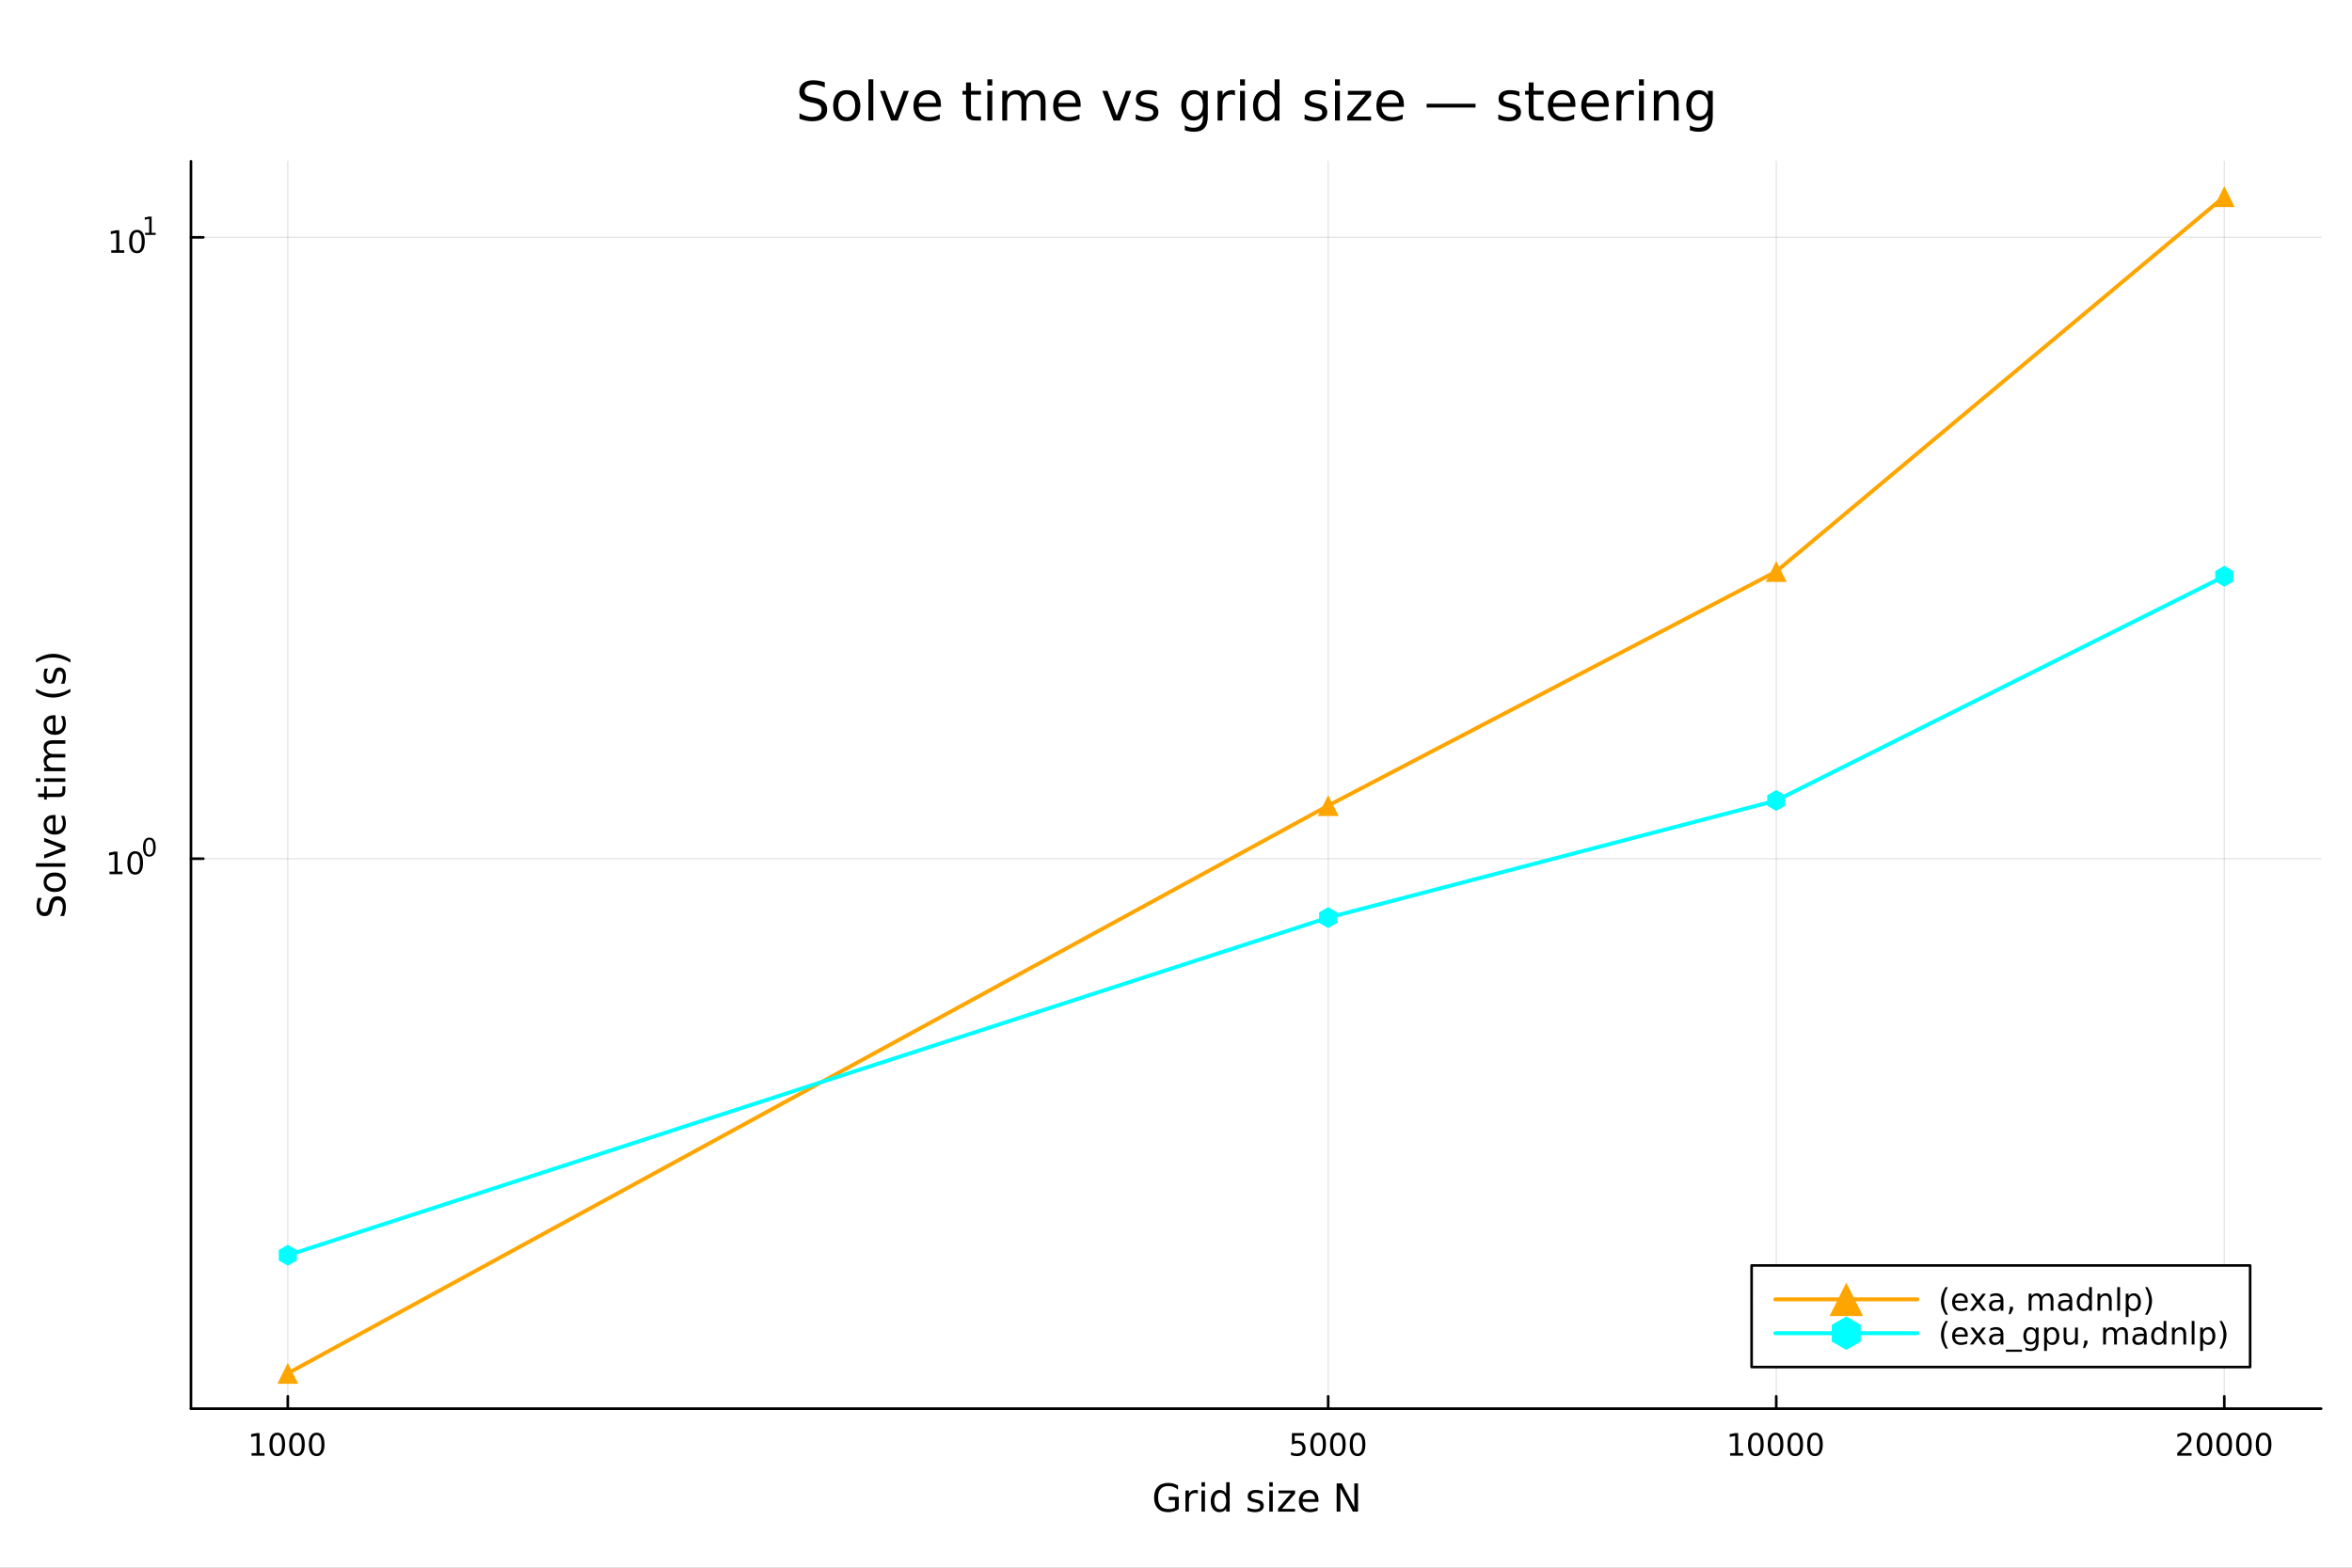 <?xml version="1.0" encoding="utf-8"?>
<svg xmlns="http://www.w3.org/2000/svg" xmlns:xlink="http://www.w3.org/1999/xlink" width="900" height="600" viewBox="0 0 3600 2400">
<rect x="0" y="0" width="3600" height="2400" fill="#808080" stroke="none"/>
<defs>
  <clipPath id="clip410">
    <rect x="0" y="0" width="3600" height="2400"/>
  </clipPath>
</defs>
<path clip-path="url(#clip410)" d="M0 2400 L3600 2400 L3600 0 L0 0  Z" fill="#ffffff" fill-rule="evenodd" fill-opacity="1"/>
<defs>
  <clipPath id="clip411">
    <rect x="322" y="246" width="3232" height="1911"/>
  </clipPath>
</defs>
<path clip-path="url(#clip410)" d="M292.309 2156.51 L3552.76 2156.51 L3552.76 246.944 L292.309 246.944  Z" fill="#ffffff" fill-rule="evenodd" fill-opacity="1"/>
<defs>
  <clipPath id="clip412">
    <rect x="292" y="246" width="3261" height="1911"/>
  </clipPath>
</defs>
<polyline clip-path="url(#clip412)" style="stroke:#000000; stroke-linecap:round; stroke-linejoin:round; stroke-width:2; stroke-opacity:0.1; fill:none" points="440.511,2156.51 440.511,246.944 "/>
<polyline clip-path="url(#clip412)" style="stroke:#000000; stroke-linecap:round; stroke-linejoin:round; stroke-width:2; stroke-opacity:0.1; fill:none" points="2032.92,2156.51 2032.92,246.944 "/>
<polyline clip-path="url(#clip412)" style="stroke:#000000; stroke-linecap:round; stroke-linejoin:round; stroke-width:2; stroke-opacity:0.1; fill:none" points="2718.74,2156.51 2718.74,246.944 "/>
<polyline clip-path="url(#clip412)" style="stroke:#000000; stroke-linecap:round; stroke-linejoin:round; stroke-width:2; stroke-opacity:0.1; fill:none" points="3404.55,2156.51 3404.55,246.944 "/>
<polyline clip-path="url(#clip412)" style="stroke:#000000; stroke-linecap:round; stroke-linejoin:round; stroke-width:2; stroke-opacity:0.1; fill:none" points="292.309,1314.58 3552.76,1314.58 "/>
<polyline clip-path="url(#clip412)" style="stroke:#000000; stroke-linecap:round; stroke-linejoin:round; stroke-width:2; stroke-opacity:0.1; fill:none" points="292.309,363.339 3552.76,363.339 "/>
<polyline clip-path="url(#clip410)" style="stroke:#000000; stroke-linecap:round; stroke-linejoin:round; stroke-width:4; stroke-opacity:1; fill:none" points="292.309,2156.51 3552.76,2156.51 "/>
<polyline clip-path="url(#clip410)" style="stroke:#000000; stroke-linecap:round; stroke-linejoin:round; stroke-width:4; stroke-opacity:1; fill:none" points="440.511,2156.51 440.511,2137.61 "/>
<polyline clip-path="url(#clip410)" style="stroke:#000000; stroke-linecap:round; stroke-linejoin:round; stroke-width:4; stroke-opacity:1; fill:none" points="2032.92,2156.51 2032.92,2137.61 "/>
<polyline clip-path="url(#clip410)" style="stroke:#000000; stroke-linecap:round; stroke-linejoin:round; stroke-width:4; stroke-opacity:1; fill:none" points="2718.74,2156.51 2718.74,2137.61 "/>
<polyline clip-path="url(#clip410)" style="stroke:#000000; stroke-linecap:round; stroke-linejoin:round; stroke-width:4; stroke-opacity:1; fill:none" points="3404.55,2156.51 3404.55,2137.61 "/>
<path clip-path="url(#clip410)" d="M385.037 2224.57 L392.676 2224.57 L392.676 2198.21 L384.366 2199.87 L384.366 2195.61 L392.63 2193.95 L397.306 2193.95 L397.306 2224.57 L404.944 2224.57 L404.944 2228.51 L385.037 2228.51 L385.037 2224.57 Z" fill="#000000" fill-rule="nonzero" fill-opacity="1" /><path clip-path="url(#clip410)" d="M424.389 2197.03 Q420.778 2197.03 418.949 2200.59 Q417.143 2204.13 417.143 2211.26 Q417.143 2218.37 418.949 2221.93 Q420.778 2225.48 424.389 2225.48 Q428.023 2225.48 429.829 2221.93 Q431.657 2218.37 431.657 2211.26 Q431.657 2204.13 429.829 2200.59 Q428.023 2197.03 424.389 2197.03 M424.389 2193.32 Q430.199 2193.32 433.254 2197.93 Q436.333 2202.51 436.333 2211.26 Q436.333 2219.99 433.254 2224.6 Q430.199 2229.18 424.389 2229.18 Q418.579 2229.18 415.5 2224.6 Q412.444 2219.99 412.444 2211.26 Q412.444 2202.51 415.5 2197.93 Q418.579 2193.32 424.389 2193.32 Z" fill="#000000" fill-rule="nonzero" fill-opacity="1" /><path clip-path="url(#clip410)" d="M454.551 2197.03 Q450.94 2197.03 449.111 2200.59 Q447.305 2204.13 447.305 2211.26 Q447.305 2218.37 449.111 2221.93 Q450.94 2225.48 454.551 2225.48 Q458.185 2225.48 459.99 2221.93 Q461.819 2218.37 461.819 2211.26 Q461.819 2204.13 459.99 2200.59 Q458.185 2197.03 454.551 2197.03 M454.551 2193.32 Q460.361 2193.32 463.416 2197.93 Q466.495 2202.51 466.495 2211.26 Q466.495 2219.99 463.416 2224.6 Q460.361 2229.18 454.551 2229.18 Q448.74 2229.18 445.662 2224.6 Q442.606 2219.99 442.606 2211.26 Q442.606 2202.51 445.662 2197.93 Q448.74 2193.32 454.551 2193.32 Z" fill="#000000" fill-rule="nonzero" fill-opacity="1" /><path clip-path="url(#clip410)" d="M484.712 2197.03 Q481.101 2197.03 479.273 2200.59 Q477.467 2204.13 477.467 2211.26 Q477.467 2218.37 479.273 2221.93 Q481.101 2225.48 484.712 2225.48 Q488.347 2225.48 490.152 2221.93 Q491.981 2218.37 491.981 2211.26 Q491.981 2204.13 490.152 2200.59 Q488.347 2197.03 484.712 2197.03 M484.712 2193.32 Q490.523 2193.32 493.578 2197.93 Q496.657 2202.51 496.657 2211.26 Q496.657 2219.99 493.578 2224.6 Q490.523 2229.18 484.712 2229.18 Q478.902 2229.18 475.824 2224.6 Q472.768 2219.99 472.768 2211.26 Q472.768 2202.51 475.824 2197.93 Q478.902 2193.32 484.712 2193.32 Z" fill="#000000" fill-rule="nonzero" fill-opacity="1" /><path clip-path="url(#clip410)" d="M1977.46 2193.95 L1995.82 2193.95 L1995.82 2197.88 L1981.74 2197.88 L1981.74 2206.36 Q1982.76 2206.01 1983.78 2205.85 Q1984.8 2205.66 1985.82 2205.66 Q1991.6 2205.66 1994.98 2208.83 Q1998.36 2212 1998.36 2217.42 Q1998.36 2223 1994.89 2226.1 Q1991.42 2229.18 1985.1 2229.18 Q1982.92 2229.18 1980.66 2228.81 Q1978.41 2228.44 1976 2227.7 L1976 2223 Q1978.09 2224.13 1980.31 2224.69 Q1982.53 2225.24 1985.01 2225.24 Q1989.01 2225.24 1991.35 2223.14 Q1993.69 2221.03 1993.69 2217.42 Q1993.69 2213.81 1991.35 2211.7 Q1989.01 2209.6 1985.01 2209.6 Q1983.13 2209.6 1981.26 2210.01 Q1979.41 2210.43 1977.46 2211.31 L1977.46 2193.95 Z" fill="#000000" fill-rule="nonzero" fill-opacity="1" /><path clip-path="url(#clip410)" d="M2017.58 2197.03 Q2013.97 2197.03 2012.14 2200.59 Q2010.33 2204.13 2010.33 2211.26 Q2010.33 2218.37 2012.14 2221.93 Q2013.97 2225.48 2017.58 2225.48 Q2021.21 2225.48 2023.02 2221.93 Q2024.85 2218.37 2024.85 2211.26 Q2024.85 2204.13 2023.02 2200.59 Q2021.21 2197.03 2017.58 2197.03 M2017.58 2193.32 Q2023.39 2193.32 2026.44 2197.93 Q2029.52 2202.51 2029.52 2211.26 Q2029.52 2219.99 2026.44 2224.6 Q2023.39 2229.18 2017.58 2229.18 Q2011.77 2229.18 2008.69 2224.6 Q2005.63 2219.99 2005.63 2211.26 Q2005.63 2202.51 2008.69 2197.93 Q2011.77 2193.32 2017.58 2193.32 Z" fill="#000000" fill-rule="nonzero" fill-opacity="1" /><path clip-path="url(#clip410)" d="M2047.74 2197.03 Q2044.13 2197.03 2042.3 2200.59 Q2040.49 2204.13 2040.49 2211.26 Q2040.49 2218.37 2042.3 2221.93 Q2044.13 2225.48 2047.74 2225.48 Q2051.37 2225.48 2053.18 2221.93 Q2055.01 2218.37 2055.01 2211.26 Q2055.01 2204.13 2053.18 2200.59 Q2051.37 2197.03 2047.74 2197.03 M2047.74 2193.32 Q2053.55 2193.32 2056.6 2197.93 Q2059.68 2202.51 2059.68 2211.26 Q2059.68 2219.99 2056.6 2224.6 Q2053.55 2229.18 2047.74 2229.18 Q2041.93 2229.18 2038.85 2224.6 Q2035.79 2219.99 2035.79 2211.26 Q2035.79 2202.51 2038.85 2197.93 Q2041.93 2193.32 2047.74 2193.32 Z" fill="#000000" fill-rule="nonzero" fill-opacity="1" /><path clip-path="url(#clip410)" d="M2077.9 2197.03 Q2074.29 2197.03 2072.46 2200.59 Q2070.66 2204.13 2070.66 2211.26 Q2070.66 2218.37 2072.46 2221.93 Q2074.29 2225.48 2077.9 2225.48 Q2081.53 2225.48 2083.34 2221.93 Q2085.17 2218.37 2085.17 2211.26 Q2085.17 2204.13 2083.34 2200.59 Q2081.53 2197.03 2077.9 2197.03 M2077.9 2193.32 Q2083.71 2193.32 2086.77 2197.93 Q2089.85 2202.51 2089.85 2211.26 Q2089.85 2219.99 2086.77 2224.6 Q2083.71 2229.18 2077.9 2229.18 Q2072.09 2229.18 2069.01 2224.6 Q2065.96 2219.99 2065.96 2211.26 Q2065.96 2202.51 2069.01 2197.93 Q2072.09 2193.32 2077.9 2193.32 Z" fill="#000000" fill-rule="nonzero" fill-opacity="1" /><path clip-path="url(#clip410)" d="M2648.18 2224.57 L2655.82 2224.57 L2655.82 2198.21 L2647.51 2199.87 L2647.51 2195.61 L2655.78 2193.95 L2660.45 2193.95 L2660.45 2224.57 L2668.09 2224.57 L2668.09 2228.51 L2648.18 2228.51 L2648.18 2224.57 Z" fill="#000000" fill-rule="nonzero" fill-opacity="1" /><path clip-path="url(#clip410)" d="M2687.54 2197.03 Q2683.92 2197.03 2682.1 2200.59 Q2680.29 2204.13 2680.29 2211.26 Q2680.29 2218.37 2682.1 2221.93 Q2683.92 2225.48 2687.54 2225.48 Q2691.17 2225.48 2692.98 2221.93 Q2694.8 2218.37 2694.8 2211.26 Q2694.8 2204.13 2692.98 2200.59 Q2691.17 2197.03 2687.54 2197.03 M2687.54 2193.32 Q2693.35 2193.32 2696.4 2197.93 Q2699.48 2202.51 2699.48 2211.26 Q2699.48 2219.99 2696.4 2224.6 Q2693.35 2229.18 2687.54 2229.18 Q2681.73 2229.18 2678.65 2224.6 Q2675.59 2219.99 2675.59 2211.26 Q2675.59 2202.51 2678.65 2197.93 Q2681.73 2193.32 2687.54 2193.32 Z" fill="#000000" fill-rule="nonzero" fill-opacity="1" /><path clip-path="url(#clip410)" d="M2717.7 2197.03 Q2714.09 2197.03 2712.26 2200.59 Q2710.45 2204.13 2710.45 2211.26 Q2710.45 2218.37 2712.26 2221.93 Q2714.09 2225.48 2717.7 2225.48 Q2721.33 2225.48 2723.14 2221.93 Q2724.97 2218.37 2724.97 2211.26 Q2724.97 2204.13 2723.14 2200.59 Q2721.33 2197.03 2717.7 2197.03 M2717.7 2193.32 Q2723.51 2193.32 2726.56 2197.93 Q2729.64 2202.51 2729.64 2211.26 Q2729.64 2219.99 2726.56 2224.6 Q2723.51 2229.18 2717.7 2229.18 Q2711.89 2229.18 2708.81 2224.6 Q2705.75 2219.99 2705.75 2211.26 Q2705.75 2202.51 2708.81 2197.93 Q2711.89 2193.32 2717.7 2193.32 Z" fill="#000000" fill-rule="nonzero" fill-opacity="1" /><path clip-path="url(#clip410)" d="M2747.86 2197.03 Q2744.25 2197.03 2742.42 2200.59 Q2740.61 2204.13 2740.61 2211.26 Q2740.61 2218.37 2742.42 2221.93 Q2744.25 2225.48 2747.86 2225.48 Q2751.49 2225.48 2753.3 2221.93 Q2755.13 2218.37 2755.13 2211.26 Q2755.13 2204.13 2753.3 2200.59 Q2751.49 2197.03 2747.86 2197.03 M2747.86 2193.32 Q2753.67 2193.32 2756.72 2197.93 Q2759.8 2202.51 2759.8 2211.26 Q2759.8 2219.99 2756.72 2224.6 Q2753.67 2229.18 2747.86 2229.18 Q2742.05 2229.18 2738.97 2224.6 Q2735.91 2219.99 2735.91 2211.26 Q2735.91 2202.51 2738.97 2197.93 Q2742.05 2193.32 2747.86 2193.32 Z" fill="#000000" fill-rule="nonzero" fill-opacity="1" /><path clip-path="url(#clip410)" d="M2778.02 2197.03 Q2774.41 2197.03 2772.58 2200.59 Q2770.78 2204.13 2770.78 2211.26 Q2770.78 2218.37 2772.58 2221.93 Q2774.41 2225.48 2778.02 2225.48 Q2781.66 2225.48 2783.46 2221.93 Q2785.29 2218.37 2785.29 2211.26 Q2785.29 2204.13 2783.46 2200.59 Q2781.66 2197.03 2778.02 2197.03 M2778.02 2193.32 Q2783.83 2193.32 2786.89 2197.93 Q2789.97 2202.51 2789.97 2211.26 Q2789.97 2219.99 2786.89 2224.6 Q2783.83 2229.18 2778.02 2229.18 Q2772.21 2229.18 2769.13 2224.6 Q2766.08 2219.99 2766.08 2211.26 Q2766.08 2202.51 2769.13 2197.93 Q2772.21 2193.32 2778.02 2193.32 Z" fill="#000000" fill-rule="nonzero" fill-opacity="1" /><path clip-path="url(#clip410)" d="M3338.08 2224.57 L3354.4 2224.57 L3354.4 2228.51 L3332.46 2228.51 L3332.46 2224.57 Q3335.12 2221.82 3339.7 2217.19 Q3344.31 2212.54 3345.49 2211.19 Q3347.74 2208.67 3348.62 2206.93 Q3349.52 2205.17 3349.52 2203.48 Q3349.52 2200.73 3347.57 2198.99 Q3345.65 2197.26 3342.55 2197.26 Q3340.35 2197.26 3337.9 2198.02 Q3335.47 2198.79 3332.69 2200.34 L3332.69 2195.61 Q3335.51 2194.48 3337.97 2193.9 Q3340.42 2193.32 3342.46 2193.32 Q3347.83 2193.32 3351.02 2196.01 Q3354.22 2198.69 3354.22 2203.18 Q3354.22 2205.31 3353.41 2207.23 Q3352.62 2209.13 3350.51 2211.73 Q3349.94 2212.4 3346.83 2215.61 Q3343.73 2218.81 3338.08 2224.57 Z" fill="#000000" fill-rule="nonzero" fill-opacity="1" /><path clip-path="url(#clip410)" d="M3374.22 2197.03 Q3370.61 2197.03 3368.78 2200.59 Q3366.97 2204.13 3366.97 2211.26 Q3366.97 2218.37 3368.78 2221.93 Q3370.61 2225.48 3374.22 2225.48 Q3377.85 2225.48 3379.66 2221.93 Q3381.49 2218.37 3381.49 2211.26 Q3381.49 2204.13 3379.66 2200.59 Q3377.85 2197.03 3374.22 2197.03 M3374.22 2193.32 Q3380.03 2193.32 3383.08 2197.93 Q3386.16 2202.51 3386.16 2211.26 Q3386.16 2219.99 3383.08 2224.6 Q3380.03 2229.18 3374.22 2229.18 Q3368.41 2229.18 3365.33 2224.6 Q3362.27 2219.99 3362.27 2211.26 Q3362.27 2202.51 3365.33 2197.93 Q3368.41 2193.32 3374.22 2193.32 Z" fill="#000000" fill-rule="nonzero" fill-opacity="1" /><path clip-path="url(#clip410)" d="M3404.38 2197.03 Q3400.77 2197.03 3398.94 2200.59 Q3397.13 2204.13 3397.13 2211.26 Q3397.13 2218.37 3398.94 2221.93 Q3400.77 2225.48 3404.38 2225.48 Q3408.01 2225.48 3409.82 2221.93 Q3411.65 2218.37 3411.65 2211.26 Q3411.65 2204.13 3409.82 2200.59 Q3408.01 2197.03 3404.38 2197.03 M3404.38 2193.32 Q3410.19 2193.32 3413.25 2197.93 Q3416.32 2202.51 3416.32 2211.26 Q3416.32 2219.99 3413.25 2224.6 Q3410.19 2229.18 3404.38 2229.18 Q3398.57 2229.18 3395.49 2224.6 Q3392.44 2219.99 3392.44 2211.26 Q3392.44 2202.51 3395.49 2197.93 Q3398.57 2193.32 3404.38 2193.32 Z" fill="#000000" fill-rule="nonzero" fill-opacity="1" /><path clip-path="url(#clip410)" d="M3434.54 2197.03 Q3430.93 2197.03 3429.1 2200.59 Q3427.3 2204.13 3427.3 2211.26 Q3427.3 2218.37 3429.1 2221.93 Q3430.93 2225.48 3434.54 2225.48 Q3438.18 2225.48 3439.98 2221.93 Q3441.81 2218.37 3441.81 2211.26 Q3441.81 2204.13 3439.98 2200.59 Q3438.18 2197.03 3434.54 2197.03 M3434.54 2193.32 Q3440.35 2193.32 3443.41 2197.93 Q3446.49 2202.51 3446.49 2211.26 Q3446.49 2219.99 3443.41 2224.6 Q3440.35 2229.18 3434.54 2229.18 Q3428.73 2229.18 3425.65 2224.6 Q3422.6 2219.99 3422.6 2211.26 Q3422.6 2202.51 3425.65 2197.93 Q3428.73 2193.32 3434.54 2193.32 Z" fill="#000000" fill-rule="nonzero" fill-opacity="1" /><path clip-path="url(#clip410)" d="M3464.7 2197.03 Q3461.09 2197.03 3459.26 2200.59 Q3457.46 2204.13 3457.46 2211.26 Q3457.46 2218.37 3459.26 2221.93 Q3461.09 2225.48 3464.7 2225.48 Q3468.34 2225.48 3470.14 2221.93 Q3471.97 2218.37 3471.97 2211.26 Q3471.97 2204.13 3470.14 2200.59 Q3468.34 2197.03 3464.7 2197.03 M3464.7 2193.32 Q3470.51 2193.32 3473.57 2197.93 Q3476.65 2202.51 3476.65 2211.26 Q3476.65 2219.99 3473.57 2224.6 Q3470.51 2229.18 3464.7 2229.18 Q3458.89 2229.18 3455.82 2224.6 Q3452.76 2219.99 3452.76 2211.26 Q3452.76 2202.51 3455.82 2197.93 Q3458.89 2193.32 3464.7 2193.32 Z" fill="#000000" fill-rule="nonzero" fill-opacity="1" /><path clip-path="url(#clip410)" d="M1798.42 2308.02 L1798.42 2296.42 L1788.87 2296.42 L1788.87 2291.62 L1804.2 2291.62 L1804.2 2310.17 Q1800.82 2312.57 1796.74 2313.81 Q1792.66 2315.03 1788.03 2315.03 Q1777.9 2315.03 1772.17 2309.12 Q1766.47 2303.19 1766.47 2292.63 Q1766.47 2282.04 1772.17 2276.14 Q1777.9 2270.21 1788.03 2270.21 Q1792.25 2270.21 1796.04 2271.25 Q1799.86 2272.29 1803.07 2274.32 L1803.07 2280.54 Q1799.83 2277.79 1796.19 2276.4 Q1792.54 2275.01 1788.52 2275.01 Q1780.59 2275.01 1776.6 2279.44 Q1772.63 2283.86 1772.63 2292.63 Q1772.63 2301.37 1776.6 2305.8 Q1780.59 2310.22 1788.52 2310.22 Q1791.62 2310.22 1794.05 2309.7 Q1796.48 2309.15 1798.42 2308.02 Z" fill="#000000" fill-rule="nonzero" fill-opacity="1" /><path clip-path="url(#clip410)" d="M1833.43 2286.76 Q1832.53 2286.24 1831.46 2286 Q1830.42 2285.74 1829.14 2285.74 Q1824.63 2285.74 1822.2 2288.7 Q1819.8 2291.62 1819.8 2297.12 L1819.8 2314.19 L1814.45 2314.19 L1814.45 2281.78 L1819.8 2281.78 L1819.8 2286.82 Q1821.48 2283.86 1824.17 2282.45 Q1826.86 2281 1830.71 2281 Q1831.26 2281 1831.92 2281.09 Q1832.59 2281.14 1833.4 2281.29 L1833.43 2286.76 Z" fill="#000000" fill-rule="nonzero" fill-opacity="1" /><path clip-path="url(#clip410)" d="M1839.01 2281.78 L1844.34 2281.78 L1844.34 2314.19 L1839.01 2314.19 L1839.01 2281.78 M1839.01 2269.16 L1844.34 2269.16 L1844.34 2275.91 L1839.01 2275.91 L1839.01 2269.16 Z" fill="#000000" fill-rule="nonzero" fill-opacity="1" /><path clip-path="url(#clip410)" d="M1876.8 2286.7 L1876.8 2269.16 L1882.12 2269.16 L1882.12 2314.19 L1876.8 2314.19 L1876.8 2309.33 Q1875.12 2312.22 1872.55 2313.64 Q1870 2315.03 1866.41 2315.03 Q1860.54 2315.03 1856.84 2310.34 Q1853.16 2305.65 1853.16 2298.01 Q1853.16 2290.37 1856.84 2285.69 Q1860.54 2281 1866.41 2281 Q1870 2281 1872.55 2282.42 Q1875.12 2283.81 1876.8 2286.7 M1858.66 2298.01 Q1858.66 2303.89 1861.06 2307.24 Q1863.49 2310.57 1867.72 2310.57 Q1871.94 2310.57 1874.37 2307.24 Q1876.8 2303.89 1876.8 2298.01 Q1876.8 2292.14 1874.37 2288.81 Q1871.94 2285.46 1867.72 2285.46 Q1863.49 2285.46 1861.06 2288.81 Q1858.66 2292.14 1858.66 2298.01 Z" fill="#000000" fill-rule="nonzero" fill-opacity="1" /><path clip-path="url(#clip410)" d="M1932.59 2282.74 L1932.59 2287.77 Q1930.33 2286.61 1927.9 2286.03 Q1925.47 2285.46 1922.87 2285.46 Q1918.9 2285.46 1916.9 2286.67 Q1914.94 2287.89 1914.94 2290.32 Q1914.94 2292.17 1916.35 2293.24 Q1917.77 2294.28 1922.06 2295.24 L1923.88 2295.64 Q1929.55 2296.86 1931.92 2299.08 Q1934.32 2301.28 1934.32 2305.25 Q1934.32 2309.76 1930.74 2312.39 Q1927.18 2315.03 1920.93 2315.03 Q1918.32 2315.03 1915.49 2314.51 Q1912.68 2314.01 1909.56 2313 L1909.56 2307.5 Q1912.51 2309.04 1915.37 2309.82 Q1918.24 2310.57 1921.04 2310.57 Q1924.8 2310.57 1926.83 2309.3 Q1928.85 2308 1928.85 2305.65 Q1928.85 2303.48 1927.38 2302.32 Q1925.93 2301.17 1920.98 2300.1 L1919.13 2299.66 Q1914.18 2298.62 1911.99 2296.48 Q1909.79 2294.31 1909.79 2290.55 Q1909.79 2285.98 1913.03 2283.49 Q1916.27 2281 1922.23 2281 Q1925.18 2281 1927.78 2281.43 Q1930.39 2281.87 1932.59 2282.74 Z" fill="#000000" fill-rule="nonzero" fill-opacity="1" /><path clip-path="url(#clip410)" d="M1942.8 2281.78 L1948.13 2281.78 L1948.13 2314.19 L1942.8 2314.19 L1942.8 2281.78 M1942.8 2269.16 L1948.13 2269.16 L1948.13 2275.91 L1942.8 2275.91 L1942.8 2269.16 Z" fill="#000000" fill-rule="nonzero" fill-opacity="1" /><path clip-path="url(#clip410)" d="M1956.95 2281.78 L1982.24 2281.78 L1982.24 2286.64 L1962.22 2309.93 L1982.24 2309.93 L1982.24 2314.19 L1956.23 2314.19 L1956.23 2309.33 L1976.25 2286.03 L1956.95 2286.03 L1956.95 2281.78 Z" fill="#000000" fill-rule="nonzero" fill-opacity="1" /><path clip-path="url(#clip410)" d="M2018.09 2296.65 L2018.09 2299.26 L1993.61 2299.26 Q1993.96 2304.75 1996.91 2307.65 Q1999.89 2310.51 2005.19 2310.51 Q2008.25 2310.51 2011.12 2309.76 Q2014.01 2309.01 2016.85 2307.5 L2016.85 2312.54 Q2013.98 2313.75 2010.97 2314.39 Q2007.96 2315.03 2004.87 2315.03 Q1997.11 2315.03 1992.57 2310.51 Q1988.06 2306 1988.06 2298.3 Q1988.06 2290.35 1992.34 2285.69 Q1996.65 2281 2003.94 2281 Q2010.48 2281 2014.27 2285.22 Q2018.09 2289.42 2018.09 2296.65 M2012.77 2295.09 Q2012.71 2290.72 2010.31 2288.12 Q2007.93 2285.51 2004 2285.51 Q1999.54 2285.51 1996.85 2288.03 Q1994.19 2290.55 1993.79 2295.12 L2012.77 2295.09 Z" fill="#000000" fill-rule="nonzero" fill-opacity="1" /><path clip-path="url(#clip410)" d="M2045.9 2270.99 L2053.77 2270.99 L2072.92 2307.13 L2072.92 2270.99 L2078.59 2270.99 L2078.59 2314.19 L2070.72 2314.19 L2051.57 2278.05 L2051.57 2314.19 L2045.9 2314.19 L2045.9 2270.99 Z" fill="#000000" fill-rule="nonzero" fill-opacity="1" /><polyline clip-path="url(#clip410)" style="stroke:#000000; stroke-linecap:round; stroke-linejoin:round; stroke-width:4; stroke-opacity:1; fill:none" points="292.309,2156.51 292.309,246.944 "/>
<polyline clip-path="url(#clip410)" style="stroke:#000000; stroke-linecap:round; stroke-linejoin:round; stroke-width:4; stroke-opacity:1; fill:none" points="292.309,1314.58 311.207,1314.58 "/>
<polyline clip-path="url(#clip410)" style="stroke:#000000; stroke-linecap:round; stroke-linejoin:round; stroke-width:4; stroke-opacity:1; fill:none" points="292.309,363.339 311.207,363.339 "/>
<path clip-path="url(#clip410)" d="M167.604 1334.37 L175.242 1334.37 L175.242 1308 L166.932 1309.67 L166.932 1305.41 L175.196 1303.75 L179.872 1303.75 L179.872 1334.37 L187.511 1334.37 L187.511 1338.31 L167.604 1338.31 L167.604 1334.37 Z" fill="#000000" fill-rule="nonzero" fill-opacity="1" /><path clip-path="url(#clip410)" d="M206.955 1306.82 Q203.344 1306.82 201.515 1310.39 Q199.71 1313.93 199.71 1321.06 Q199.71 1328.17 201.515 1331.73 Q203.344 1335.27 206.955 1335.27 Q210.589 1335.27 212.395 1331.73 Q214.224 1328.17 214.224 1321.06 Q214.224 1313.93 212.395 1310.39 Q210.589 1306.82 206.955 1306.82 M206.955 1303.12 Q212.765 1303.12 215.821 1307.73 Q218.9 1312.31 218.9 1321.06 Q218.9 1329.79 215.821 1334.39 Q212.765 1338.98 206.955 1338.98 Q201.145 1338.98 198.066 1334.39 Q195.011 1329.79 195.011 1321.06 Q195.011 1312.31 198.066 1307.73 Q201.145 1303.12 206.955 1303.12 Z" fill="#000000" fill-rule="nonzero" fill-opacity="1" /><path clip-path="url(#clip410)" d="M228.604 1285.32 Q225.67 1285.32 224.185 1288.21 Q222.718 1291.09 222.718 1296.88 Q222.718 1302.66 224.185 1305.55 Q225.67 1308.43 228.604 1308.43 Q231.557 1308.43 233.024 1305.55 Q234.51 1302.66 234.51 1296.88 Q234.51 1291.09 233.024 1288.21 Q231.557 1285.32 228.604 1285.32 M228.604 1282.31 Q233.325 1282.31 235.808 1286.05 Q238.309 1289.77 238.309 1296.88 Q238.309 1303.97 235.808 1307.72 Q233.325 1311.44 228.604 1311.44 Q223.884 1311.44 221.382 1307.72 Q218.9 1303.97 218.9 1296.88 Q218.9 1289.77 221.382 1286.05 Q223.884 1282.31 228.604 1282.31 Z" fill="#000000" fill-rule="nonzero" fill-opacity="1" /><path clip-path="url(#clip410)" d="M170.293 383.131 L177.932 383.131 L177.932 356.765 L169.622 358.432 L169.622 354.173 L177.886 352.506 L182.562 352.506 L182.562 383.131 L190.2 383.131 L190.2 387.066 L170.293 387.066 L170.293 383.131 Z" fill="#000000" fill-rule="nonzero" fill-opacity="1" /><path clip-path="url(#clip410)" d="M209.645 355.585 Q206.034 355.585 204.205 359.15 Q202.399 362.691 202.399 369.821 Q202.399 376.927 204.205 380.492 Q206.034 384.034 209.645 384.034 Q213.279 384.034 215.085 380.492 Q216.913 376.927 216.913 369.821 Q216.913 362.691 215.085 359.15 Q213.279 355.585 209.645 355.585 M209.645 351.881 Q215.455 351.881 218.51 356.488 Q221.589 361.071 221.589 369.821 Q221.589 378.548 218.51 383.154 Q215.455 387.737 209.645 387.737 Q203.835 387.737 200.756 383.154 Q197.7 378.548 197.7 369.821 Q197.7 361.071 200.756 356.488 Q203.835 351.881 209.645 351.881 Z" fill="#000000" fill-rule="nonzero" fill-opacity="1" /><path clip-path="url(#clip410)" d="M222.135 356.458 L228.341 356.458 L228.341 335.036 L221.589 336.391 L221.589 332.93 L228.303 331.576 L232.103 331.576 L232.103 356.458 L238.309 356.458 L238.309 359.656 L222.135 359.656 L222.135 356.458 Z" fill="#000000" fill-rule="nonzero" fill-opacity="1" /><path clip-path="url(#clip410)" d="M58.19 1374.69 L63.89 1374.69 Q62.299 1378.01 61.518 1380.96 Q60.736 1383.92 60.736 1386.66 Q60.736 1391.44 62.588 1394.04 Q64.44 1396.62 67.854 1396.62 Q70.719 1396.62 72.195 1394.91 Q73.641 1393.17 74.538 1388.37 L75.262 1384.84 Q76.506 1378.3 79.66 1375.21 Q82.785 1372.08 88.051 1372.08 Q94.33 1372.08 97.571 1376.31 Q100.811 1380.5 100.811 1388.63 Q100.811 1391.7 100.117 1395.17 Q99.422 1398.61 98.063 1402.32 L92.044 1402.32 Q94.041 1398.76 95.053 1395.34 Q96.066 1391.93 96.066 1388.63 Q96.066 1383.63 94.099 1380.91 Q92.131 1378.19 88.485 1378.19 Q85.302 1378.19 83.508 1380.15 Q81.714 1382.09 80.817 1386.55 L80.123 1390.11 Q78.821 1396.65 76.043 1399.57 Q73.265 1402.49 68.317 1402.49 Q62.588 1402.49 59.29 1398.47 Q55.991 1394.42 55.991 1387.33 Q55.991 1384.29 56.541 1381.14 Q57.091 1377.98 58.19 1374.69 Z" fill="#000000" fill-rule="nonzero" fill-opacity="1" /><path clip-path="url(#clip410)" d="M71.298 1350.64 Q71.298 1354.92 74.654 1357.41 Q77.982 1359.9 83.798 1359.9 Q89.614 1359.9 92.97 1357.44 Q96.297 1354.95 96.297 1350.64 Q96.297 1346.39 92.941 1343.9 Q89.585 1341.41 83.798 1341.41 Q78.04 1341.41 74.683 1343.9 Q71.298 1346.39 71.298 1350.64 M66.784 1350.64 Q66.784 1343.7 71.298 1339.73 Q75.811 1335.77 83.798 1335.77 Q91.755 1335.77 96.297 1339.73 Q100.811 1343.7 100.811 1350.64 Q100.811 1357.61 96.297 1361.58 Q91.755 1365.51 83.798 1365.51 Q75.811 1365.51 71.298 1361.58 Q66.784 1357.61 66.784 1350.64 Z" fill="#000000" fill-rule="nonzero" fill-opacity="1" /><path clip-path="url(#clip410)" d="M54.949 1326.94 L54.949 1321.62 L99.972 1321.62 L99.972 1326.94 L54.949 1326.94 Z" fill="#000000" fill-rule="nonzero" fill-opacity="1" /><path clip-path="url(#clip410)" d="M67.565 1314.3 L67.565 1308.66 L94.764 1298.53 L67.565 1288.4 L67.565 1282.76 L99.972 1294.91 L99.972 1302.15 L67.565 1314.3 Z" fill="#000000" fill-rule="nonzero" fill-opacity="1" /><path clip-path="url(#clip410)" d="M82.438 1247.69 L85.042 1247.69 L85.042 1272.17 Q90.54 1271.82 93.433 1268.87 Q96.297 1265.89 96.297 1260.59 Q96.297 1257.53 95.545 1254.66 Q94.793 1251.77 93.288 1248.93 L98.323 1248.93 Q99.538 1251.8 100.175 1254.81 Q100.811 1257.82 100.811 1260.91 Q100.811 1268.67 96.297 1273.21 Q91.784 1277.72 84.087 1277.72 Q76.13 1277.72 71.471 1273.44 Q66.784 1269.13 66.784 1261.84 Q66.784 1255.3 71.008 1251.51 Q75.204 1247.69 82.438 1247.69 M80.875 1253.01 Q76.506 1253.07 73.902 1255.47 Q71.298 1257.85 71.298 1261.78 Q71.298 1266.24 73.815 1268.93 Q76.332 1271.59 80.904 1271.99 L80.875 1253.01 Z" fill="#000000" fill-rule="nonzero" fill-opacity="1" /><path clip-path="url(#clip410)" d="M58.364 1214.85 L67.565 1214.85 L67.565 1203.88 L71.703 1203.88 L71.703 1214.85 L89.295 1214.85 Q93.259 1214.85 94.388 1213.78 Q95.516 1212.68 95.516 1209.35 L95.516 1203.88 L99.972 1203.88 L99.972 1209.35 Q99.972 1215.51 97.686 1217.86 Q95.372 1220.2 89.295 1220.2 L71.703 1220.2 L71.703 1224.11 L67.565 1224.11 L67.565 1220.2 L58.364 1220.2 L58.364 1214.85 Z" fill="#000000" fill-rule="nonzero" fill-opacity="1" /><path clip-path="url(#clip410)" d="M67.565 1196.88 L67.565 1191.56 L99.972 1191.56 L99.972 1196.88 L67.565 1196.88 M54.949 1196.88 L54.949 1191.56 L61.691 1191.56 L61.691 1196.88 L54.949 1196.88 Z" fill="#000000" fill-rule="nonzero" fill-opacity="1" /><path clip-path="url(#clip410)" d="M73.786 1155.18 Q70.198 1153.19 68.491 1150.41 Q66.784 1147.63 66.784 1143.87 Q66.784 1138.81 70.343 1136.06 Q73.873 1133.31 80.412 1133.31 L99.972 1133.31 L99.972 1138.66 L80.586 1138.66 Q75.927 1138.66 73.67 1140.31 Q71.413 1141.96 71.413 1145.35 Q71.413 1149.48 74.162 1151.89 Q76.911 1154.29 81.656 1154.29 L99.972 1154.29 L99.972 1159.64 L80.586 1159.64 Q75.898 1159.64 73.67 1161.29 Q71.413 1162.94 71.413 1166.38 Q71.413 1170.46 74.191 1172.86 Q76.94 1175.26 81.656 1175.26 L99.972 1175.26 L99.972 1180.62 L67.565 1180.62 L67.565 1175.26 L72.6 1175.26 Q69.619 1173.44 68.202 1170.9 Q66.784 1168.35 66.784 1164.85 Q66.784 1161.32 68.578 1158.86 Q70.372 1156.37 73.786 1155.18 Z" fill="#000000" fill-rule="nonzero" fill-opacity="1" /><path clip-path="url(#clip410)" d="M82.438 1094.97 L85.042 1094.97 L85.042 1119.45 Q90.54 1119.1 93.433 1116.15 Q96.297 1113.17 96.297 1107.88 Q96.297 1104.81 95.545 1101.94 Q94.793 1099.05 93.288 1096.21 L98.323 1096.21 Q99.538 1099.08 100.175 1102.09 Q100.811 1105.1 100.811 1108.19 Q100.811 1115.95 96.297 1120.49 Q91.784 1125 84.087 1125 Q76.13 1125 71.471 1120.72 Q66.784 1116.41 66.784 1109.12 Q66.784 1102.58 71.008 1098.79 Q75.204 1094.97 82.438 1094.97 M80.875 1100.29 Q76.506 1100.35 73.902 1102.75 Q71.298 1105.13 71.298 1109.06 Q71.298 1113.52 73.815 1116.21 Q76.332 1118.87 80.904 1119.28 L80.875 1100.29 Z" fill="#000000" fill-rule="nonzero" fill-opacity="1" /><path clip-path="url(#clip410)" d="M55.007 1054.61 Q61.662 1058.48 68.173 1060.36 Q74.683 1062.24 81.367 1062.24 Q88.051 1062.24 94.619 1060.36 Q101.159 1058.45 107.785 1054.61 L107.785 1059.24 Q100.985 1063.58 94.417 1065.75 Q87.849 1067.89 81.367 1067.89 Q74.915 1067.89 68.375 1065.75 Q61.836 1063.6 55.007 1059.24 L55.007 1054.61 Z" fill="#000000" fill-rule="nonzero" fill-opacity="1" /><path clip-path="url(#clip410)" d="M68.52 1023.62 L73.555 1023.62 Q72.397 1025.87 71.819 1028.3 Q71.24 1030.73 71.24 1033.34 Q71.24 1037.3 72.455 1039.3 Q73.67 1041.27 76.101 1041.27 Q77.953 1041.27 79.023 1039.85 Q80.065 1038.43 81.02 1034.15 L81.425 1032.33 Q82.64 1026.65 84.868 1024.28 Q87.067 1021.88 91.031 1021.88 Q95.545 1021.88 98.178 1025.47 Q100.811 1029.03 100.811 1035.28 Q100.811 1037.88 100.291 1040.72 Q99.799 1043.52 98.786 1046.65 L93.288 1046.65 Q94.822 1043.7 95.603 1040.83 Q96.355 1037.97 96.355 1035.16 Q96.355 1031.4 95.082 1029.37 Q93.78 1027.35 91.436 1027.35 Q89.266 1027.35 88.109 1028.82 Q86.951 1030.27 85.881 1035.22 L85.447 1037.07 Q84.405 1042.02 82.264 1044.22 Q80.094 1046.42 76.332 1046.42 Q71.761 1046.42 69.272 1043.18 Q66.784 1039.94 66.784 1033.98 Q66.784 1031.02 67.218 1028.42 Q67.652 1025.82 68.52 1023.62 Z" fill="#000000" fill-rule="nonzero" fill-opacity="1" /><path clip-path="url(#clip410)" d="M55.007 1014.24 L55.007 1009.61 Q61.836 1005.27 68.375 1003.13 Q74.915 1000.96 81.367 1000.96 Q87.849 1000.96 94.417 1003.13 Q100.985 1005.27 107.785 1009.61 L107.785 1014.24 Q101.159 1010.39 94.619 1008.51 Q88.051 1006.6 81.367 1006.6 Q74.683 1006.6 68.173 1008.51 Q61.662 1010.39 55.007 1014.24 Z" fill="#000000" fill-rule="nonzero" fill-opacity="1" /><path clip-path="url(#clip410)" d="M1262.4 125.969 L1262.4 133.949 Q1257.74 131.721 1253.61 130.627 Q1249.47 129.534 1245.63 129.534 Q1238.94 129.534 1235.3 132.126 Q1231.69 134.719 1231.69 139.499 Q1231.69 143.509 1234.08 145.575 Q1236.51 147.601 1243.24 148.857 L1248.18 149.869 Q1257.33 151.611 1261.67 156.027 Q1266.04 160.402 1266.04 167.774 Q1266.04 176.565 1260.13 181.102 Q1254.25 185.639 1242.87 185.639 Q1238.58 185.639 1233.72 184.667 Q1228.9 183.694 1223.71 181.79 L1223.71 173.365 Q1228.69 176.16 1233.47 177.577 Q1238.25 178.995 1242.87 178.995 Q1249.88 178.995 1253.69 176.241 Q1257.5 173.486 1257.5 168.382 Q1257.5 163.926 1254.74 161.414 Q1252.03 158.903 1245.79 157.647 L1240.81 156.675 Q1231.65 154.852 1227.56 150.963 Q1223.47 147.074 1223.47 140.147 Q1223.47 132.126 1229.1 127.508 Q1234.77 122.89 1244.69 122.89 Q1248.95 122.89 1253.36 123.66 Q1257.78 124.43 1262.4 125.969 Z" fill="#000000" fill-rule="nonzero" fill-opacity="1" /><path clip-path="url(#clip410)" d="M1296.06 144.32 Q1290.06 144.32 1286.58 149.019 Q1283.1 153.677 1283.1 161.819 Q1283.1 169.962 1286.54 174.661 Q1290.02 179.319 1296.06 179.319 Q1302.02 179.319 1305.5 174.62 Q1308.98 169.921 1308.98 161.819 Q1308.98 153.758 1305.5 149.059 Q1302.02 144.32 1296.06 144.32 M1296.06 138 Q1305.78 138 1311.33 144.32 Q1316.88 150.639 1316.88 161.819 Q1316.88 172.959 1311.33 179.319 Q1305.78 185.639 1296.06 185.639 Q1286.3 185.639 1280.75 179.319 Q1275.24 172.959 1275.24 161.819 Q1275.24 150.639 1280.75 144.32 Q1286.3 138 1296.06 138 Z" fill="#000000" fill-rule="nonzero" fill-opacity="1" /><path clip-path="url(#clip410)" d="M1329.24 121.432 L1336.69 121.432 L1336.69 184.464 L1329.24 184.464 L1329.24 121.432 Z" fill="#000000" fill-rule="nonzero" fill-opacity="1" /><path clip-path="url(#clip410)" d="M1346.94 139.094 L1354.84 139.094 L1369.02 177.172 L1383.2 139.094 L1391.09 139.094 L1374.08 184.464 L1363.95 184.464 L1346.94 139.094 Z" fill="#000000" fill-rule="nonzero" fill-opacity="1" /><path clip-path="url(#clip410)" d="M1440.19 159.916 L1440.19 163.561 L1405.92 163.561 Q1406.41 171.258 1410.54 175.309 Q1414.71 179.319 1422.12 179.319 Q1426.42 179.319 1430.43 178.266 Q1434.48 177.213 1438.45 175.106 L1438.45 182.155 Q1434.44 183.856 1430.23 184.748 Q1426.01 185.639 1421.68 185.639 Q1410.82 185.639 1404.46 179.319 Q1398.14 173 1398.14 162.225 Q1398.14 151.085 1404.14 144.563 Q1410.17 138 1420.38 138 Q1429.54 138 1434.84 143.914 Q1440.19 149.788 1440.19 159.916 M1432.74 157.728 Q1432.66 151.611 1429.29 147.965 Q1425.97 144.32 1420.46 144.32 Q1414.23 144.32 1410.46 147.844 Q1406.73 151.368 1406.16 157.769 L1432.74 157.728 Z" fill="#000000" fill-rule="nonzero" fill-opacity="1" /><path clip-path="url(#clip410)" d="M1486.17 126.212 L1486.17 139.094 L1501.52 139.094 L1501.52 144.887 L1486.17 144.887 L1486.17 169.516 Q1486.17 175.066 1487.67 176.646 Q1489.21 178.226 1493.87 178.226 L1501.52 178.226 L1501.52 184.464 L1493.87 184.464 Q1485.24 184.464 1481.96 181.264 Q1478.67 178.023 1478.67 169.516 L1478.67 144.887 L1473.21 144.887 L1473.21 139.094 L1478.67 139.094 L1478.67 126.212 L1486.17 126.212 Z" fill="#000000" fill-rule="nonzero" fill-opacity="1" /><path clip-path="url(#clip410)" d="M1511.33 139.094 L1518.78 139.094 L1518.78 184.464 L1511.33 184.464 L1511.33 139.094 M1511.33 121.432 L1518.78 121.432 L1518.78 130.871 L1511.33 130.871 L1511.33 121.432 Z" fill="#000000" fill-rule="nonzero" fill-opacity="1" /><path clip-path="url(#clip410)" d="M1569.7 147.803 Q1572.49 142.78 1576.38 140.39 Q1580.27 138 1585.54 138 Q1592.63 138 1596.48 142.983 Q1600.32 147.925 1600.32 157.08 L1600.32 184.464 L1592.83 184.464 L1592.83 157.323 Q1592.83 150.801 1590.52 147.641 Q1588.21 144.482 1583.47 144.482 Q1577.68 144.482 1574.32 148.33 Q1570.95 152.178 1570.95 158.822 L1570.95 184.464 L1563.46 184.464 L1563.46 157.323 Q1563.46 150.76 1561.15 147.641 Q1558.84 144.482 1554.02 144.482 Q1548.31 144.482 1544.95 148.37 Q1541.59 152.219 1541.59 158.822 L1541.59 184.464 L1534.09 184.464 L1534.09 139.094 L1541.59 139.094 L1541.59 146.142 Q1544.14 141.97 1547.7 139.985 Q1551.27 138 1556.17 138 Q1561.11 138 1564.55 140.512 Q1568.04 143.023 1569.7 147.803 Z" fill="#000000" fill-rule="nonzero" fill-opacity="1" /><path clip-path="url(#clip410)" d="M1654 159.916 L1654 163.561 L1619.73 163.561 Q1620.21 171.258 1624.35 175.309 Q1628.52 179.319 1635.93 179.319 Q1640.23 179.319 1644.24 178.266 Q1648.29 177.213 1652.26 175.106 L1652.26 182.155 Q1648.25 183.856 1644.03 184.748 Q1639.82 185.639 1635.49 185.639 Q1624.63 185.639 1618.27 179.319 Q1611.95 173 1611.95 162.225 Q1611.95 151.085 1617.95 144.563 Q1623.98 138 1634.19 138 Q1643.34 138 1648.65 143.914 Q1654 149.788 1654 159.916 M1646.54 157.728 Q1646.46 151.611 1643.1 147.965 Q1639.78 144.32 1634.27 144.32 Q1628.03 144.32 1624.26 147.844 Q1620.54 151.368 1619.97 157.769 L1646.54 157.728 Z" fill="#000000" fill-rule="nonzero" fill-opacity="1" /><path clip-path="url(#clip410)" d="M1687.26 139.094 L1695.16 139.094 L1709.33 177.172 L1723.51 139.094 L1731.41 139.094 L1714.4 184.464 L1704.27 184.464 L1687.26 139.094 Z" fill="#000000" fill-rule="nonzero" fill-opacity="1" /><path clip-path="url(#clip410)" d="M1770.62 140.431 L1770.62 147.479 Q1767.46 145.859 1764.06 145.049 Q1760.66 144.239 1757.01 144.239 Q1751.46 144.239 1748.67 145.94 Q1745.91 147.641 1745.91 151.044 Q1745.91 153.637 1747.9 155.135 Q1749.88 156.594 1755.88 157.931 L1758.43 158.498 Q1766.37 160.199 1769.69 163.318 Q1773.05 166.397 1773.05 171.947 Q1773.05 178.266 1768.03 181.952 Q1763.05 185.639 1754.3 185.639 Q1750.65 185.639 1746.68 184.91 Q1742.75 184.221 1738.38 182.803 L1738.38 175.106 Q1742.51 177.253 1746.52 178.347 Q1750.53 179.4 1754.46 179.4 Q1759.73 179.4 1762.56 177.618 Q1765.4 175.795 1765.4 172.514 Q1765.4 169.476 1763.33 167.855 Q1761.31 166.235 1754.38 164.736 L1751.79 164.128 Q1744.86 162.67 1741.78 159.672 Q1738.7 156.634 1738.7 151.368 Q1738.7 144.968 1743.24 141.484 Q1747.78 138 1756.12 138 Q1760.25 138 1763.9 138.608 Q1767.54 139.215 1770.62 140.431 Z" fill="#000000" fill-rule="nonzero" fill-opacity="1" /><path clip-path="url(#clip410)" d="M1841.15 161.252 Q1841.15 153.151 1837.79 148.695 Q1834.47 144.239 1828.43 144.239 Q1822.43 144.239 1819.07 148.695 Q1815.75 153.151 1815.75 161.252 Q1815.75 169.314 1819.07 173.77 Q1822.43 178.226 1828.43 178.226 Q1834.47 178.226 1837.79 173.77 Q1841.15 169.314 1841.15 161.252 M1848.6 178.833 Q1848.6 190.419 1843.46 196.05 Q1838.31 201.721 1827.7 201.721 Q1823.77 201.721 1820.29 201.113 Q1816.8 200.546 1813.52 199.331 L1813.52 192.08 Q1816.8 193.862 1820 194.713 Q1823.2 195.563 1826.53 195.563 Q1833.86 195.563 1837.5 191.715 Q1841.15 187.907 1841.15 180.17 L1841.15 176.484 Q1838.84 180.494 1835.24 182.479 Q1831.63 184.464 1826.61 184.464 Q1818.26 184.464 1813.16 178.104 Q1808.05 171.744 1808.05 161.252 Q1808.05 150.72 1813.16 144.36 Q1818.26 138 1826.61 138 Q1831.63 138 1835.24 139.985 Q1838.84 141.97 1841.15 145.98 L1841.15 139.094 L1848.6 139.094 L1848.6 178.833 Z" fill="#000000" fill-rule="nonzero" fill-opacity="1" /><path clip-path="url(#clip410)" d="M1890.25 146.061 Q1888.99 145.332 1887.49 145.008 Q1886.03 144.644 1884.25 144.644 Q1877.93 144.644 1874.53 148.776 Q1871.17 152.867 1871.17 160.564 L1871.17 184.464 L1863.67 184.464 L1863.67 139.094 L1871.17 139.094 L1871.17 146.142 Q1873.52 142.011 1877.28 140.026 Q1881.05 138 1886.44 138 Q1887.21 138 1888.14 138.122 Q1889.07 138.203 1890.21 138.405 L1890.25 146.061 Z" fill="#000000" fill-rule="nonzero" fill-opacity="1" /><path clip-path="url(#clip410)" d="M1898.07 139.094 L1905.52 139.094 L1905.52 184.464 L1898.07 184.464 L1898.07 139.094 M1898.07 121.432 L1905.52 121.432 L1905.52 130.871 L1898.07 130.871 L1898.07 121.432 Z" fill="#000000" fill-rule="nonzero" fill-opacity="1" /><path clip-path="url(#clip410)" d="M1950.97 145.98 L1950.97 121.432 L1958.42 121.432 L1958.42 184.464 L1950.97 184.464 L1950.97 177.658 Q1948.62 181.709 1945.02 183.694 Q1941.45 185.639 1936.43 185.639 Q1928.2 185.639 1923.02 179.076 Q1917.87 172.514 1917.87 161.819 Q1917.87 151.125 1923.02 144.563 Q1928.2 138 1936.43 138 Q1941.45 138 1945.02 139.985 Q1948.62 141.93 1950.97 145.98 M1925.57 161.819 Q1925.57 170.043 1928.93 174.742 Q1932.34 179.4 1938.25 179.4 Q1944.16 179.4 1947.57 174.742 Q1950.97 170.043 1950.97 161.819 Q1950.97 153.596 1947.57 148.938 Q1944.16 144.239 1938.25 144.239 Q1932.34 144.239 1928.93 148.938 Q1925.57 153.596 1925.57 161.819 Z" fill="#000000" fill-rule="nonzero" fill-opacity="1" /><path clip-path="url(#clip410)" d="M2029.07 140.431 L2029.07 147.479 Q2025.91 145.859 2022.51 145.049 Q2019.11 144.239 2015.46 144.239 Q2009.91 144.239 2007.12 145.94 Q2004.36 147.641 2004.36 151.044 Q2004.36 153.637 2006.35 155.135 Q2008.33 156.594 2014.33 157.931 L2016.88 158.498 Q2024.82 160.199 2028.14 163.318 Q2031.5 166.397 2031.5 171.947 Q2031.5 178.266 2026.48 181.952 Q2021.5 185.639 2012.75 185.639 Q2009.1 185.639 2005.13 184.91 Q2001.2 184.221 1996.83 182.803 L1996.83 175.106 Q2000.96 177.253 2004.97 178.347 Q2008.98 179.4 2012.91 179.4 Q2018.17 179.4 2021.01 177.618 Q2023.85 175.795 2023.85 172.514 Q2023.85 169.476 2021.78 167.855 Q2019.75 166.235 2012.83 164.736 L2010.23 164.128 Q2003.31 162.67 2000.23 159.672 Q1997.15 156.634 1997.15 151.368 Q1997.15 144.968 2001.69 141.484 Q2006.22 138 2014.57 138 Q2018.7 138 2022.35 138.608 Q2025.99 139.215 2029.07 140.431 Z" fill="#000000" fill-rule="nonzero" fill-opacity="1" /><path clip-path="url(#clip410)" d="M2043.37 139.094 L2050.82 139.094 L2050.82 184.464 L2043.37 184.464 L2043.37 139.094 M2043.37 121.432 L2050.82 121.432 L2050.82 130.871 L2043.37 130.871 L2043.37 121.432 Z" fill="#000000" fill-rule="nonzero" fill-opacity="1" /><path clip-path="url(#clip410)" d="M2063.18 139.094 L2098.58 139.094 L2098.58 145.899 L2070.55 178.509 L2098.58 178.509 L2098.58 184.464 L2062.17 184.464 L2062.17 177.658 L2090.2 145.049 L2063.18 145.049 L2063.18 139.094 Z" fill="#000000" fill-rule="nonzero" fill-opacity="1" /><path clip-path="url(#clip410)" d="M2148.78 159.916 L2148.78 163.561 L2114.5 163.561 Q2114.99 171.258 2119.12 175.309 Q2123.3 179.319 2130.71 179.319 Q2135 179.319 2139.01 178.266 Q2143.06 177.213 2147.03 175.106 L2147.03 182.155 Q2143.02 183.856 2138.81 184.748 Q2134.6 185.639 2130.26 185.639 Q2119.41 185.639 2113.05 179.319 Q2106.73 173 2106.73 162.225 Q2106.73 151.085 2112.72 144.563 Q2118.76 138 2128.97 138 Q2138.12 138 2143.43 143.914 Q2148.78 149.788 2148.78 159.916 M2141.32 157.728 Q2141.24 151.611 2137.88 147.965 Q2134.56 144.32 2129.05 144.32 Q2122.81 144.32 2119.04 147.844 Q2115.32 151.368 2114.75 157.769 L2141.32 157.728 Z" fill="#000000" fill-rule="nonzero" fill-opacity="1" /><path clip-path="url(#clip410)" d="M2183.61 158.822 L2258.47 158.822 L2258.47 164.655 L2183.61 164.655 L2183.61 158.822 Z" fill="#000000" fill-rule="nonzero" fill-opacity="1" /><path clip-path="url(#clip410)" d="M2325.64 140.431 L2325.64 147.479 Q2322.48 145.859 2319.08 145.049 Q2315.67 144.239 2312.03 144.239 Q2306.48 144.239 2303.68 145.94 Q2300.93 147.641 2300.93 151.044 Q2300.93 153.637 2302.91 155.135 Q2304.9 156.594 2310.89 157.931 L2313.44 158.498 Q2321.38 160.199 2324.71 163.318 Q2328.07 166.397 2328.07 171.947 Q2328.07 178.266 2323.05 181.952 Q2318.06 185.639 2309.31 185.639 Q2305.67 185.639 2301.7 184.91 Q2297.77 184.221 2293.39 182.803 L2293.39 175.106 Q2297.52 177.253 2301.54 178.347 Q2305.55 179.4 2309.47 179.4 Q2314.74 179.4 2317.58 177.618 Q2320.41 175.795 2320.41 172.514 Q2320.41 169.476 2318.35 167.855 Q2316.32 166.235 2309.39 164.736 L2306.8 164.128 Q2299.87 162.67 2296.8 159.672 Q2293.72 156.634 2293.72 151.368 Q2293.72 144.968 2298.25 141.484 Q2302.79 138 2311.14 138 Q2315.27 138 2318.91 138.608 Q2322.56 139.215 2325.64 140.431 Z" fill="#000000" fill-rule="nonzero" fill-opacity="1" /><path clip-path="url(#clip410)" d="M2347.31 126.212 L2347.31 139.094 L2362.66 139.094 L2362.66 144.887 L2347.31 144.887 L2347.31 169.516 Q2347.31 175.066 2348.81 176.646 Q2350.35 178.226 2355.01 178.226 L2362.66 178.226 L2362.66 184.464 L2355.01 184.464 Q2346.38 184.464 2343.1 181.264 Q2339.82 178.023 2339.82 169.516 L2339.82 144.887 L2334.35 144.887 L2334.35 139.094 L2339.82 139.094 L2339.82 126.212 L2347.31 126.212 Z" fill="#000000" fill-rule="nonzero" fill-opacity="1" /><path clip-path="url(#clip410)" d="M2411.27 159.916 L2411.27 163.561 L2377 163.561 Q2377.49 171.258 2381.62 175.309 Q2385.79 179.319 2393.21 179.319 Q2397.5 179.319 2401.51 178.266 Q2405.56 177.213 2409.53 175.106 L2409.53 182.155 Q2405.52 183.856 2401.31 184.748 Q2397.1 185.639 2392.76 185.639 Q2381.91 185.639 2375.55 179.319 Q2369.23 173 2369.23 162.225 Q2369.23 151.085 2375.22 144.563 Q2381.26 138 2391.47 138 Q2400.62 138 2405.93 143.914 Q2411.27 149.788 2411.27 159.916 M2403.82 157.728 Q2403.74 151.611 2400.38 147.965 Q2397.06 144.32 2391.55 144.32 Q2385.31 144.32 2381.54 147.844 Q2377.81 151.368 2377.25 157.769 L2403.82 157.728 Z" fill="#000000" fill-rule="nonzero" fill-opacity="1" /><path clip-path="url(#clip410)" d="M2462.32 159.916 L2462.32 163.561 L2428.04 163.561 Q2428.53 171.258 2432.66 175.309 Q2436.84 179.319 2444.25 179.319 Q2448.54 179.319 2452.55 178.266 Q2456.6 177.213 2460.57 175.106 L2460.57 182.155 Q2456.56 183.856 2452.35 184.748 Q2448.14 185.639 2443.8 185.639 Q2432.95 185.639 2426.59 179.319 Q2420.27 173 2420.27 162.225 Q2420.27 151.085 2426.26 144.563 Q2432.3 138 2442.51 138 Q2451.66 138 2456.97 143.914 Q2462.32 149.788 2462.32 159.916 M2454.86 157.728 Q2454.78 151.611 2451.42 147.965 Q2448.1 144.32 2442.59 144.32 Q2436.35 144.32 2432.58 147.844 Q2428.86 151.368 2428.29 157.769 L2454.86 157.728 Z" fill="#000000" fill-rule="nonzero" fill-opacity="1" /><path clip-path="url(#clip410)" d="M2500.84 146.061 Q2499.58 145.332 2498.09 145.008 Q2496.63 144.644 2494.84 144.644 Q2488.52 144.644 2485.12 148.776 Q2481.76 152.867 2481.76 160.564 L2481.76 184.464 L2474.27 184.464 L2474.27 139.094 L2481.76 139.094 L2481.76 146.142 Q2484.11 142.011 2487.88 140.026 Q2491.64 138 2497.03 138 Q2497.8 138 2498.73 138.122 Q2499.66 138.203 2500.8 138.405 L2500.84 146.061 Z" fill="#000000" fill-rule="nonzero" fill-opacity="1" /><path clip-path="url(#clip410)" d="M2508.66 139.094 L2516.11 139.094 L2516.11 184.464 L2508.66 184.464 L2508.66 139.094 M2508.66 121.432 L2516.11 121.432 L2516.11 130.871 L2508.66 130.871 L2508.66 121.432 Z" fill="#000000" fill-rule="nonzero" fill-opacity="1" /><path clip-path="url(#clip410)" d="M2569.42 157.08 L2569.42 184.464 L2561.97 184.464 L2561.97 157.323 Q2561.97 150.882 2559.46 147.682 Q2556.94 144.482 2551.92 144.482 Q2545.89 144.482 2542.4 148.33 Q2538.92 152.178 2538.92 158.822 L2538.92 184.464 L2531.42 184.464 L2531.42 139.094 L2538.92 139.094 L2538.92 146.142 Q2541.59 142.051 2545.2 140.026 Q2548.84 138 2553.58 138 Q2561.4 138 2565.41 142.861 Q2569.42 147.682 2569.42 157.08 Z" fill="#000000" fill-rule="nonzero" fill-opacity="1" /><path clip-path="url(#clip410)" d="M2614.14 161.252 Q2614.14 153.151 2610.78 148.695 Q2607.46 144.239 2601.42 144.239 Q2595.43 144.239 2592.07 148.695 Q2588.74 153.151 2588.74 161.252 Q2588.74 169.314 2592.07 173.77 Q2595.43 178.226 2601.42 178.226 Q2607.46 178.226 2610.78 173.77 Q2614.14 169.314 2614.14 161.252 M2621.6 178.833 Q2621.6 190.419 2616.45 196.05 Q2611.31 201.721 2600.69 201.721 Q2596.77 201.721 2593.28 201.113 Q2589.8 200.546 2586.52 199.331 L2586.52 192.08 Q2589.8 193.862 2593 194.713 Q2596.2 195.563 2599.52 195.563 Q2606.85 195.563 2610.5 191.715 Q2614.14 187.907 2614.14 180.17 L2614.14 176.484 Q2611.83 180.494 2608.23 182.479 Q2604.62 184.464 2599.6 184.464 Q2591.26 184.464 2586.15 178.104 Q2581.05 171.744 2581.05 161.252 Q2581.05 150.72 2586.15 144.36 Q2591.26 138 2599.6 138 Q2604.62 138 2608.23 139.985 Q2611.83 141.97 2614.14 145.98 L2614.14 139.094 L2621.6 139.094 L2621.6 178.833 Z" fill="#000000" fill-rule="nonzero" fill-opacity="1" /><polyline clip-path="url(#clip412)" style="stroke:#ffa500; stroke-linecap:round; stroke-linejoin:round; stroke-width:6; stroke-opacity:1; fill:none" points="440.511,2102.46 2032.92,1233.29 2718.74,874.844 3404.55,300.989 "/>
<path clip-path="url(#clip412)" d="M440.511 2086.46 L424.511 2118.46 L456.511 2118.46 L440.511 2086.46 Z" fill="#ffa500" fill-rule="evenodd" fill-opacity="1" stroke="none"/>
<path clip-path="url(#clip412)" d="M2032.92 1217.29 L2016.92 1249.29 L2048.92 1249.29 L2032.92 1217.29 Z" fill="#ffa500" fill-rule="evenodd" fill-opacity="1" stroke="none"/>
<path clip-path="url(#clip412)" d="M2718.74 858.844 L2702.74 890.844 L2734.74 890.844 L2718.74 858.844 Z" fill="#ffa500" fill-rule="evenodd" fill-opacity="1" stroke="none"/>
<path clip-path="url(#clip412)" d="M3404.55 284.989 L3388.55 316.989 L3420.55 316.989 L3404.55 284.989 Z" fill="#ffa500" fill-rule="evenodd" fill-opacity="1" stroke="none"/>
<polyline clip-path="url(#clip412)" style="stroke:#00ffff; stroke-linecap:round; stroke-linejoin:round; stroke-width:6; stroke-opacity:1; fill:none" points="440.511,1921.68 2032.92,1404.79 2718.74,1225.52 3404.55,882.24 "/>
<path clip-path="url(#clip412)" d="M440.511 1937.68 L426.655 1929.68 L426.655 1913.68 L440.511 1905.68 L454.367 1913.68 L454.367 1929.68 Z" fill="#00ffff" fill-rule="evenodd" fill-opacity="1" stroke="none"/>
<path clip-path="url(#clip412)" d="M2032.92 1420.79 L2019.07 1412.79 L2019.07 1396.79 L2032.92 1388.79 L2046.78 1396.79 L2046.78 1412.79 Z" fill="#00ffff" fill-rule="evenodd" fill-opacity="1" stroke="none"/>
<path clip-path="url(#clip412)" d="M2718.74 1241.52 L2704.88 1233.52 L2704.88 1217.52 L2718.74 1209.52 L2732.59 1217.52 L2732.59 1233.52 Z" fill="#00ffff" fill-rule="evenodd" fill-opacity="1" stroke="none"/>
<path clip-path="url(#clip412)" d="M3404.55 898.24 L3390.7 890.24 L3390.7 874.24 L3404.55 866.24 L3418.41 874.24 L3418.41 890.24 Z" fill="#00ffff" fill-rule="evenodd" fill-opacity="1" stroke="none"/>
<path clip-path="url(#clip410)" d="M2681.04 2092.86 L3444.07 2092.86 L3444.07 1937.34 L2681.04 1937.34  Z" fill="#ffffff" fill-rule="evenodd" fill-opacity="1"/>
<polyline clip-path="url(#clip410)" style="stroke:#000000; stroke-linecap:round; stroke-linejoin:round; stroke-width:4; stroke-opacity:1; fill:none" points="2681.04,2092.86 3444.07,2092.86 3444.07,1937.34 2681.04,1937.34 2681.04,2092.86 "/>
<polyline clip-path="url(#clip410)" style="stroke:#ffa500; stroke-linecap:round; stroke-linejoin:round; stroke-width:6; stroke-opacity:1; fill:none" points="2717.27,1989.18 2934.63,1989.18 "/>
<path clip-path="url(#clip410)" d="M2825.95 1963.58 L2800.35 2014.78 L2851.55 2014.78 L2825.95 1963.58 Z" fill="#ffa500" fill-rule="evenodd" fill-opacity="1" stroke="none"/>
<path clip-path="url(#clip410)" d="M2981.48 1970.48 Q2978.38 1975.81 2976.88 1981.02 Q2975.37 1986.22 2975.37 1991.57 Q2975.37 1996.92 2976.88 2002.17 Q2978.41 2007.4 2981.48 2012.71 L2977.78 2012.71 Q2974.31 2007.27 2972.57 2002.01 Q2970.86 1996.76 2970.86 1991.57 Q2970.86 1986.41 2972.57 1981.18 Q2974.28 1975.95 2977.78 1970.48 L2981.48 1970.48 Z" fill="#000000" fill-rule="nonzero" fill-opacity="1" /><path clip-path="url(#clip410)" d="M3011.92 1992.43 L3011.92 1994.51 L2992.34 1994.51 Q2992.62 1998.91 2994.98 2001.22 Q2997.36 2003.52 3001.6 2003.52 Q3004.05 2003.52 3006.34 2002.91 Q3008.66 2002.31 3010.93 2001.11 L3010.93 2005.14 Q3008.64 2006.11 3006.23 2006.62 Q3003.82 2007.13 3001.34 2007.13 Q2995.14 2007.13 2991.51 2003.52 Q2987.9 1999.9 2987.9 1993.75 Q2987.9 1987.38 2991.32 1983.65 Q2994.77 1979.9 3000.6 1979.9 Q3005.84 1979.9 3008.87 1983.28 Q3011.92 1986.64 3011.92 1992.43 M3007.66 1991.18 Q3007.62 1987.68 3005.7 1985.6 Q3003.8 1983.52 3000.65 1983.52 Q2997.09 1983.52 2994.93 1985.53 Q2992.8 1987.54 2992.48 1991.2 L3007.66 1991.18 Z" fill="#000000" fill-rule="nonzero" fill-opacity="1" /><path clip-path="url(#clip410)" d="M3039.63 1980.53 L3030.26 1993.15 L3040.12 2006.46 L3035.09 2006.46 L3027.55 1996.27 L3020 2006.46 L3014.98 2006.46 L3025.05 1992.89 L3015.84 1980.53 L3020.86 1980.53 L3027.73 1989.77 L3034.61 1980.53 L3039.63 1980.53 Z" fill="#000000" fill-rule="nonzero" fill-opacity="1" /><path clip-path="url(#clip410)" d="M3057.92 1993.42 Q3052.76 1993.42 3050.77 1994.6 Q3048.78 1995.78 3048.78 1998.63 Q3048.78 2000.9 3050.26 2002.24 Q3051.76 2003.56 3054.33 2003.56 Q3057.87 2003.56 3060 2001.06 Q3062.15 1998.54 3062.15 1994.37 L3062.15 1993.42 L3057.92 1993.42 M3066.41 1991.66 L3066.41 2006.46 L3062.15 2006.46 L3062.15 2002.52 Q3060.7 2004.88 3058.52 2006.02 Q3056.34 2007.13 3053.2 2007.13 Q3049.21 2007.13 3046.85 2004.9 Q3044.52 2002.66 3044.52 1998.91 Q3044.52 1994.53 3047.43 1992.31 Q3050.37 1990.09 3056.18 1990.09 L3062.15 1990.09 L3062.15 1989.67 Q3062.15 1986.73 3060.21 1985.14 Q3058.29 1983.52 3054.79 1983.52 Q3052.57 1983.52 3050.46 1984.05 Q3048.36 1984.58 3046.41 1985.65 L3046.41 1981.71 Q3048.75 1980.81 3050.95 1980.37 Q3053.15 1979.9 3055.23 1979.9 Q3060.86 1979.9 3063.64 1982.82 Q3066.41 1985.74 3066.41 1991.66 Z" fill="#000000" fill-rule="nonzero" fill-opacity="1" /><path clip-path="url(#clip410)" d="M3076.27 2000.58 L3081.16 2000.58 L3081.16 2004.56 L3077.36 2011.96 L3074.38 2011.96 L3076.27 2004.56 L3076.27 2000.58 Z" fill="#000000" fill-rule="nonzero" fill-opacity="1" /><path clip-path="url(#clip410)" d="M3125.51 1985.51 Q3127.11 1982.64 3129.33 1981.27 Q3131.55 1979.9 3134.56 1979.9 Q3138.61 1979.9 3140.81 1982.75 Q3143.01 1985.58 3143.01 1990.81 L3143.01 2006.46 L3138.73 2006.46 L3138.73 1990.95 Q3138.73 1987.22 3137.41 1985.41 Q3136.09 1983.61 3133.38 1983.61 Q3130.07 1983.61 3128.15 1985.81 Q3126.23 1988.01 3126.23 1991.8 L3126.23 2006.46 L3121.95 2006.46 L3121.95 1990.95 Q3121.95 1987.2 3120.63 1985.41 Q3119.31 1983.61 3116.55 1983.61 Q3113.29 1983.61 3111.37 1985.83 Q3109.45 1988.03 3109.45 1991.8 L3109.45 2006.46 L3105.16 2006.46 L3105.16 1980.53 L3109.45 1980.53 L3109.45 1984.56 Q3110.9 1982.17 3112.94 1981.04 Q3114.98 1979.9 3117.78 1979.9 Q3120.6 1979.9 3122.57 1981.34 Q3124.56 1982.78 3125.51 1985.51 Z" fill="#000000" fill-rule="nonzero" fill-opacity="1" /><path clip-path="url(#clip410)" d="M3163.29 1993.42 Q3158.13 1993.42 3156.14 1994.6 Q3154.14 1995.78 3154.14 1998.63 Q3154.14 2000.9 3155.63 2002.24 Q3157.13 2003.56 3159.7 2003.56 Q3163.24 2003.56 3165.37 2001.06 Q3167.52 1998.54 3167.52 1994.37 L3167.52 1993.42 L3163.29 1993.42 M3171.78 1991.66 L3171.78 2006.46 L3167.52 2006.46 L3167.52 2002.52 Q3166.07 2004.88 3163.89 2006.02 Q3161.71 2007.13 3158.57 2007.13 Q3154.58 2007.13 3152.22 2004.9 Q3149.89 2002.66 3149.89 1998.91 Q3149.89 1994.53 3152.8 1992.31 Q3155.74 1990.09 3161.55 1990.09 L3167.52 1990.09 L3167.52 1989.67 Q3167.52 1986.73 3165.58 1985.14 Q3163.66 1983.52 3160.16 1983.52 Q3157.94 1983.52 3155.83 1984.05 Q3153.73 1984.58 3151.78 1985.65 L3151.78 1981.71 Q3154.12 1980.81 3156.32 1980.37 Q3158.52 1979.9 3160.6 1979.9 Q3166.23 1979.9 3169.01 1982.82 Q3171.78 1985.74 3171.78 1991.66 Z" fill="#000000" fill-rule="nonzero" fill-opacity="1" /><path clip-path="url(#clip410)" d="M3197.62 1984.46 L3197.62 1970.44 L3201.88 1970.44 L3201.88 2006.46 L3197.62 2006.46 L3197.62 2002.57 Q3196.27 2004.88 3194.21 2006.02 Q3192.18 2007.13 3189.31 2007.13 Q3184.61 2007.13 3181.64 2003.38 Q3178.7 1999.63 3178.7 1993.52 Q3178.7 1987.4 3181.64 1983.65 Q3184.61 1979.9 3189.31 1979.9 Q3192.18 1979.9 3194.21 1981.04 Q3196.27 1982.15 3197.62 1984.46 M3183.1 1993.52 Q3183.1 1998.21 3185.02 2000.9 Q3186.97 2003.56 3190.35 2003.56 Q3193.73 2003.56 3195.67 2000.9 Q3197.62 1998.21 3197.62 1993.52 Q3197.62 1988.82 3195.67 1986.15 Q3193.73 1983.47 3190.35 1983.47 Q3186.97 1983.47 3185.02 1986.15 Q3183.1 1988.82 3183.1 1993.52 Z" fill="#000000" fill-rule="nonzero" fill-opacity="1" /><path clip-path="url(#clip410)" d="M3232.2 1990.81 L3232.2 2006.46 L3227.94 2006.46 L3227.94 1990.95 Q3227.94 1987.27 3226.51 1985.44 Q3225.07 1983.61 3222.2 1983.61 Q3218.75 1983.61 3216.76 1985.81 Q3214.77 1988.01 3214.77 1991.8 L3214.77 2006.46 L3210.49 2006.46 L3210.49 1980.53 L3214.77 1980.53 L3214.77 1984.56 Q3216.3 1982.22 3218.36 1981.06 Q3220.44 1979.9 3223.15 1979.9 Q3227.62 1979.9 3229.91 1982.68 Q3232.2 1985.44 3232.2 1990.81 Z" fill="#000000" fill-rule="nonzero" fill-opacity="1" /><path clip-path="url(#clip410)" d="M3240.7 1970.44 L3244.95 1970.44 L3244.95 2006.46 L3240.7 2006.46 L3240.7 1970.44 Z" fill="#000000" fill-rule="nonzero" fill-opacity="1" /><path clip-path="url(#clip410)" d="M3257.99 2002.57 L3257.99 2016.32 L3253.7 2016.32 L3253.7 1980.53 L3257.99 1980.53 L3257.99 1984.46 Q3259.33 1982.15 3261.37 1981.04 Q3263.43 1979.9 3266.27 1979.9 Q3271 1979.9 3273.94 1983.65 Q3276.9 1987.4 3276.9 1993.52 Q3276.9 1999.63 3273.94 2003.38 Q3271 2007.13 3266.27 2007.13 Q3263.43 2007.13 3261.37 2006.02 Q3259.33 2004.88 3257.99 2002.57 M3272.48 1993.52 Q3272.48 1988.82 3270.53 1986.15 Q3268.61 1983.47 3265.23 1983.47 Q3261.85 1983.47 3259.91 1986.15 Q3257.99 1988.82 3257.99 1993.52 Q3257.99 1998.21 3259.91 2000.9 Q3261.85 2003.56 3265.23 2003.56 Q3268.61 2003.56 3270.53 2000.9 Q3272.48 1998.21 3272.48 1993.52 Z" fill="#000000" fill-rule="nonzero" fill-opacity="1" /><path clip-path="url(#clip410)" d="M3283.29 1970.48 L3286.99 1970.48 Q3290.46 1975.95 3292.18 1981.18 Q3293.91 1986.41 3293.91 1991.57 Q3293.91 1996.76 3292.18 2002.01 Q3290.46 2007.27 3286.99 2012.71 L3283.29 2012.71 Q3286.37 2007.4 3287.87 2002.17 Q3289.4 1996.92 3289.4 1991.57 Q3289.4 1986.22 3287.87 1981.02 Q3286.37 1975.81 3283.29 1970.48 Z" fill="#000000" fill-rule="nonzero" fill-opacity="1" /><polyline clip-path="url(#clip410)" style="stroke:#00ffff; stroke-linecap:round; stroke-linejoin:round; stroke-width:6; stroke-opacity:1; fill:none" points="2717.27,2041.02 2934.63,2041.02 "/>
<path clip-path="url(#clip410)" d="M2825.95 2066.62 L2803.78 2053.82 L2803.78 2028.22 L2825.95 2015.42 L2848.12 2028.22 L2848.12 2053.82 Z" fill="#00ffff" fill-rule="evenodd" fill-opacity="1" stroke="none"/>
<path clip-path="url(#clip410)" d="M2981.48 2022.32 Q2978.38 2027.65 2976.88 2032.86 Q2975.37 2038.06 2975.37 2043.41 Q2975.37 2048.76 2976.88 2054.01 Q2978.41 2059.24 2981.48 2064.55 L2977.78 2064.55 Q2974.31 2059.11 2972.57 2053.85 Q2970.86 2048.6 2970.86 2043.41 Q2970.86 2038.25 2972.57 2033.02 Q2974.28 2027.79 2977.78 2022.32 L2981.48 2022.32 Z" fill="#000000" fill-rule="nonzero" fill-opacity="1" /><path clip-path="url(#clip410)" d="M3011.92 2044.27 L3011.92 2046.35 L2992.34 2046.35 Q2992.62 2050.75 2994.98 2053.06 Q2997.36 2055.36 3001.6 2055.36 Q3004.05 2055.36 3006.34 2054.75 Q3008.66 2054.15 3010.93 2052.95 L3010.93 2056.98 Q3008.64 2057.95 3006.23 2058.46 Q3003.82 2058.97 3001.34 2058.97 Q2995.14 2058.97 2991.51 2055.36 Q2987.9 2051.74 2987.9 2045.59 Q2987.9 2039.22 2991.32 2035.49 Q2994.77 2031.74 3000.6 2031.74 Q3005.84 2031.74 3008.87 2035.12 Q3011.92 2038.48 3011.92 2044.27 M3007.66 2043.02 Q3007.62 2039.52 3005.7 2037.44 Q3003.8 2035.36 3000.65 2035.36 Q2997.09 2035.36 2994.93 2037.37 Q2992.8 2039.38 2992.48 2043.04 L3007.66 2043.02 Z" fill="#000000" fill-rule="nonzero" fill-opacity="1" /><path clip-path="url(#clip410)" d="M3039.63 2032.37 L3030.26 2044.99 L3040.12 2058.3 L3035.09 2058.3 L3027.55 2048.11 L3020 2058.3 L3014.98 2058.3 L3025.05 2044.73 L3015.84 2032.37 L3020.86 2032.37 L3027.73 2041.61 L3034.61 2032.37 L3039.63 2032.37 Z" fill="#000000" fill-rule="nonzero" fill-opacity="1" /><path clip-path="url(#clip410)" d="M3057.92 2045.26 Q3052.76 2045.26 3050.77 2046.44 Q3048.78 2047.62 3048.78 2050.47 Q3048.78 2052.74 3050.26 2054.08 Q3051.76 2055.4 3054.33 2055.4 Q3057.87 2055.4 3060 2052.9 Q3062.15 2050.38 3062.15 2046.21 L3062.15 2045.26 L3057.92 2045.26 M3066.41 2043.5 L3066.41 2058.3 L3062.15 2058.3 L3062.15 2054.36 Q3060.7 2056.72 3058.52 2057.86 Q3056.34 2058.97 3053.2 2058.97 Q3049.21 2058.97 3046.85 2056.74 Q3044.52 2054.5 3044.52 2050.75 Q3044.52 2046.37 3047.43 2044.15 Q3050.37 2041.93 3056.18 2041.93 L3062.15 2041.93 L3062.15 2041.51 Q3062.15 2038.57 3060.21 2036.98 Q3058.29 2035.36 3054.79 2035.36 Q3052.57 2035.36 3050.46 2035.89 Q3048.36 2036.42 3046.41 2037.49 L3046.41 2033.55 Q3048.75 2032.65 3050.95 2032.21 Q3053.15 2031.74 3055.23 2031.74 Q3060.86 2031.74 3063.64 2034.66 Q3066.41 2037.58 3066.41 2043.5 Z" fill="#000000" fill-rule="nonzero" fill-opacity="1" /><path clip-path="url(#clip410)" d="M3094.89 2066.17 L3094.89 2069.48 L3070.26 2069.48 L3070.26 2066.17 L3094.89 2066.17 Z" fill="#000000" fill-rule="nonzero" fill-opacity="1" /><path clip-path="url(#clip410)" d="M3115.95 2045.03 Q3115.95 2040.4 3114.03 2037.86 Q3112.13 2035.31 3108.68 2035.31 Q3105.26 2035.31 3103.33 2037.86 Q3101.44 2040.4 3101.44 2045.03 Q3101.44 2049.64 3103.33 2052.18 Q3105.26 2054.73 3108.68 2054.73 Q3112.13 2054.73 3114.03 2052.18 Q3115.95 2049.64 3115.95 2045.03 M3120.21 2055.08 Q3120.21 2061.7 3117.27 2064.92 Q3114.33 2068.16 3108.27 2068.16 Q3106.02 2068.16 3104.03 2067.81 Q3102.04 2067.49 3100.16 2066.79 L3100.16 2062.65 Q3102.04 2063.67 3103.87 2064.15 Q3105.7 2064.64 3107.59 2064.64 Q3111.78 2064.64 3113.87 2062.44 Q3115.95 2060.26 3115.95 2055.84 L3115.95 2053.74 Q3114.63 2056.03 3112.57 2057.16 Q3110.51 2058.3 3107.64 2058.3 Q3102.87 2058.3 3099.96 2054.66 Q3097.04 2051.03 3097.04 2045.03 Q3097.04 2039.01 3099.96 2035.38 Q3102.87 2031.74 3107.64 2031.74 Q3110.51 2031.74 3112.57 2032.88 Q3114.63 2034.01 3115.95 2036.3 L3115.95 2032.37 L3120.21 2032.37 L3120.21 2055.08 Z" fill="#000000" fill-rule="nonzero" fill-opacity="1" /><path clip-path="url(#clip410)" d="M3133.1 2054.41 L3133.1 2068.16 L3128.82 2068.16 L3128.82 2032.37 L3133.1 2032.37 L3133.1 2036.3 Q3134.45 2033.99 3136.48 2032.88 Q3138.54 2031.74 3141.39 2031.74 Q3146.11 2031.74 3149.05 2035.49 Q3152.02 2039.24 3152.02 2045.36 Q3152.02 2051.47 3149.05 2055.22 Q3146.11 2058.97 3141.39 2058.97 Q3138.54 2058.97 3136.48 2057.86 Q3134.45 2056.72 3133.1 2054.41 M3147.59 2045.36 Q3147.59 2040.66 3145.65 2037.99 Q3143.73 2035.31 3140.35 2035.31 Q3136.97 2035.31 3135.02 2037.99 Q3133.1 2040.66 3133.1 2045.36 Q3133.1 2050.05 3135.02 2052.74 Q3136.97 2055.4 3140.35 2055.4 Q3143.73 2055.4 3145.65 2052.74 Q3147.59 2050.05 3147.59 2045.36 Z" fill="#000000" fill-rule="nonzero" fill-opacity="1" /><path clip-path="url(#clip410)" d="M3158.64 2048.06 L3158.64 2032.37 L3162.89 2032.37 L3162.89 2047.9 Q3162.89 2051.58 3164.33 2053.43 Q3165.77 2055.26 3168.64 2055.26 Q3172.08 2055.26 3174.08 2053.06 Q3176.09 2050.87 3176.09 2047.07 L3176.09 2032.37 L3180.35 2032.37 L3180.35 2058.3 L3176.09 2058.3 L3176.09 2054.31 Q3174.54 2056.68 3172.48 2057.83 Q3170.44 2058.97 3167.73 2058.97 Q3163.27 2058.97 3160.95 2056.19 Q3158.64 2053.41 3158.64 2048.06 M3169.35 2031.74 L3169.35 2031.74 Z" fill="#000000" fill-rule="nonzero" fill-opacity="1" /><path clip-path="url(#clip410)" d="M3190.21 2052.42 L3195.09 2052.42 L3195.09 2056.4 L3191.3 2063.8 L3188.31 2063.8 L3190.21 2056.4 L3190.21 2052.42 Z" fill="#000000" fill-rule="nonzero" fill-opacity="1" /><path clip-path="url(#clip410)" d="M3239.45 2037.35 Q3241.04 2034.48 3243.26 2033.11 Q3245.49 2031.74 3248.5 2031.74 Q3252.55 2031.74 3254.75 2034.59 Q3256.95 2037.42 3256.95 2042.65 L3256.95 2058.3 L3252.66 2058.3 L3252.66 2042.79 Q3252.66 2039.06 3251.34 2037.25 Q3250.02 2035.45 3247.32 2035.45 Q3244.01 2035.45 3242.08 2037.65 Q3240.16 2039.85 3240.16 2043.64 L3240.16 2058.3 L3235.88 2058.3 L3235.88 2042.79 Q3235.88 2039.04 3234.56 2037.25 Q3233.24 2035.45 3230.49 2035.45 Q3227.22 2035.45 3225.3 2037.67 Q3223.38 2039.87 3223.38 2043.64 L3223.38 2058.3 L3219.1 2058.3 L3219.1 2032.37 L3223.38 2032.37 L3223.38 2036.4 Q3224.84 2034.01 3226.88 2032.88 Q3228.91 2031.74 3231.71 2031.74 Q3234.54 2031.74 3236.51 2033.18 Q3238.5 2034.62 3239.45 2037.35 Z" fill="#000000" fill-rule="nonzero" fill-opacity="1" /><path clip-path="url(#clip410)" d="M3277.22 2045.26 Q3272.06 2045.26 3270.07 2046.44 Q3268.08 2047.62 3268.08 2050.47 Q3268.08 2052.74 3269.56 2054.08 Q3271.07 2055.4 3273.63 2055.4 Q3277.18 2055.4 3279.31 2052.9 Q3281.46 2050.38 3281.46 2046.21 L3281.46 2045.26 L3277.22 2045.26 M3285.72 2043.5 L3285.72 2058.3 L3281.46 2058.3 L3281.46 2054.36 Q3280 2056.72 3277.82 2057.86 Q3275.65 2058.97 3272.5 2058.97 Q3268.52 2058.97 3266.16 2056.74 Q3263.82 2054.5 3263.82 2050.75 Q3263.82 2046.37 3266.74 2044.15 Q3269.68 2041.93 3275.49 2041.93 L3281.46 2041.93 L3281.46 2041.51 Q3281.46 2038.57 3279.51 2036.98 Q3277.59 2035.36 3274.1 2035.36 Q3271.88 2035.36 3269.77 2035.89 Q3267.66 2036.42 3265.72 2037.49 L3265.72 2033.55 Q3268.06 2032.65 3270.26 2032.21 Q3272.45 2031.74 3274.54 2031.74 Q3280.16 2031.74 3282.94 2034.66 Q3285.72 2037.58 3285.72 2043.5 Z" fill="#000000" fill-rule="nonzero" fill-opacity="1" /><path clip-path="url(#clip410)" d="M3311.55 2036.3 L3311.55 2022.28 L3315.81 2022.28 L3315.81 2058.3 L3311.55 2058.3 L3311.55 2054.41 Q3310.21 2056.72 3308.15 2057.86 Q3306.11 2058.97 3303.24 2058.97 Q3298.54 2058.97 3295.58 2055.22 Q3292.64 2051.47 3292.64 2045.36 Q3292.64 2039.24 3295.58 2035.49 Q3298.54 2031.74 3303.24 2031.74 Q3306.11 2031.74 3308.15 2032.88 Q3310.21 2033.99 3311.55 2036.3 M3297.04 2045.36 Q3297.04 2050.05 3298.96 2052.74 Q3300.9 2055.4 3304.28 2055.4 Q3307.66 2055.4 3309.61 2052.74 Q3311.55 2050.05 3311.55 2045.36 Q3311.55 2040.66 3309.61 2037.99 Q3307.66 2035.31 3304.28 2035.31 Q3300.9 2035.31 3298.96 2037.99 Q3297.04 2040.66 3297.04 2045.36 Z" fill="#000000" fill-rule="nonzero" fill-opacity="1" /><path clip-path="url(#clip410)" d="M3346.13 2042.65 L3346.13 2058.3 L3341.88 2058.3 L3341.88 2042.79 Q3341.88 2039.11 3340.44 2037.28 Q3339 2035.45 3336.13 2035.45 Q3332.69 2035.45 3330.69 2037.65 Q3328.7 2039.85 3328.7 2043.64 L3328.7 2058.3 L3324.42 2058.3 L3324.42 2032.37 L3328.7 2032.37 L3328.7 2036.4 Q3330.23 2034.06 3332.29 2032.9 Q3334.38 2031.74 3337.08 2031.74 Q3341.55 2031.74 3343.84 2034.52 Q3346.13 2037.28 3346.13 2042.65 Z" fill="#000000" fill-rule="nonzero" fill-opacity="1" /><path clip-path="url(#clip410)" d="M3354.63 2022.28 L3358.89 2022.28 L3358.89 2058.3 L3354.63 2058.3 L3354.63 2022.28 Z" fill="#000000" fill-rule="nonzero" fill-opacity="1" /><path clip-path="url(#clip410)" d="M3371.92 2054.41 L3371.92 2068.16 L3367.64 2068.16 L3367.64 2032.37 L3371.92 2032.37 L3371.92 2036.3 Q3373.26 2033.99 3375.3 2032.88 Q3377.36 2031.74 3380.21 2031.74 Q3384.93 2031.74 3387.87 2035.49 Q3390.83 2039.24 3390.83 2045.36 Q3390.83 2051.47 3387.87 2055.22 Q3384.93 2058.97 3380.21 2058.97 Q3377.36 2058.97 3375.3 2057.86 Q3373.26 2056.72 3371.92 2054.41 M3386.41 2045.36 Q3386.41 2040.66 3384.47 2037.99 Q3382.55 2035.31 3379.17 2035.31 Q3375.79 2035.31 3373.84 2037.99 Q3371.92 2040.66 3371.92 2045.36 Q3371.92 2050.05 3373.84 2052.74 Q3375.79 2055.4 3379.17 2055.4 Q3382.55 2055.4 3384.47 2052.74 Q3386.41 2050.05 3386.41 2045.36 Z" fill="#000000" fill-rule="nonzero" fill-opacity="1" /><path clip-path="url(#clip410)" d="M3397.22 2022.32 L3400.93 2022.32 Q3404.4 2027.79 3406.11 2033.02 Q3407.85 2038.25 3407.85 2043.41 Q3407.85 2048.6 3406.11 2053.85 Q3404.4 2059.11 3400.93 2064.55 L3397.22 2064.55 Q3400.3 2059.24 3401.81 2054.01 Q3403.33 2048.76 3403.33 2043.41 Q3403.33 2038.06 3401.81 2032.86 Q3400.3 2027.65 3397.22 2022.32 Z" fill="#000000" fill-rule="nonzero" fill-opacity="1" /></svg>
